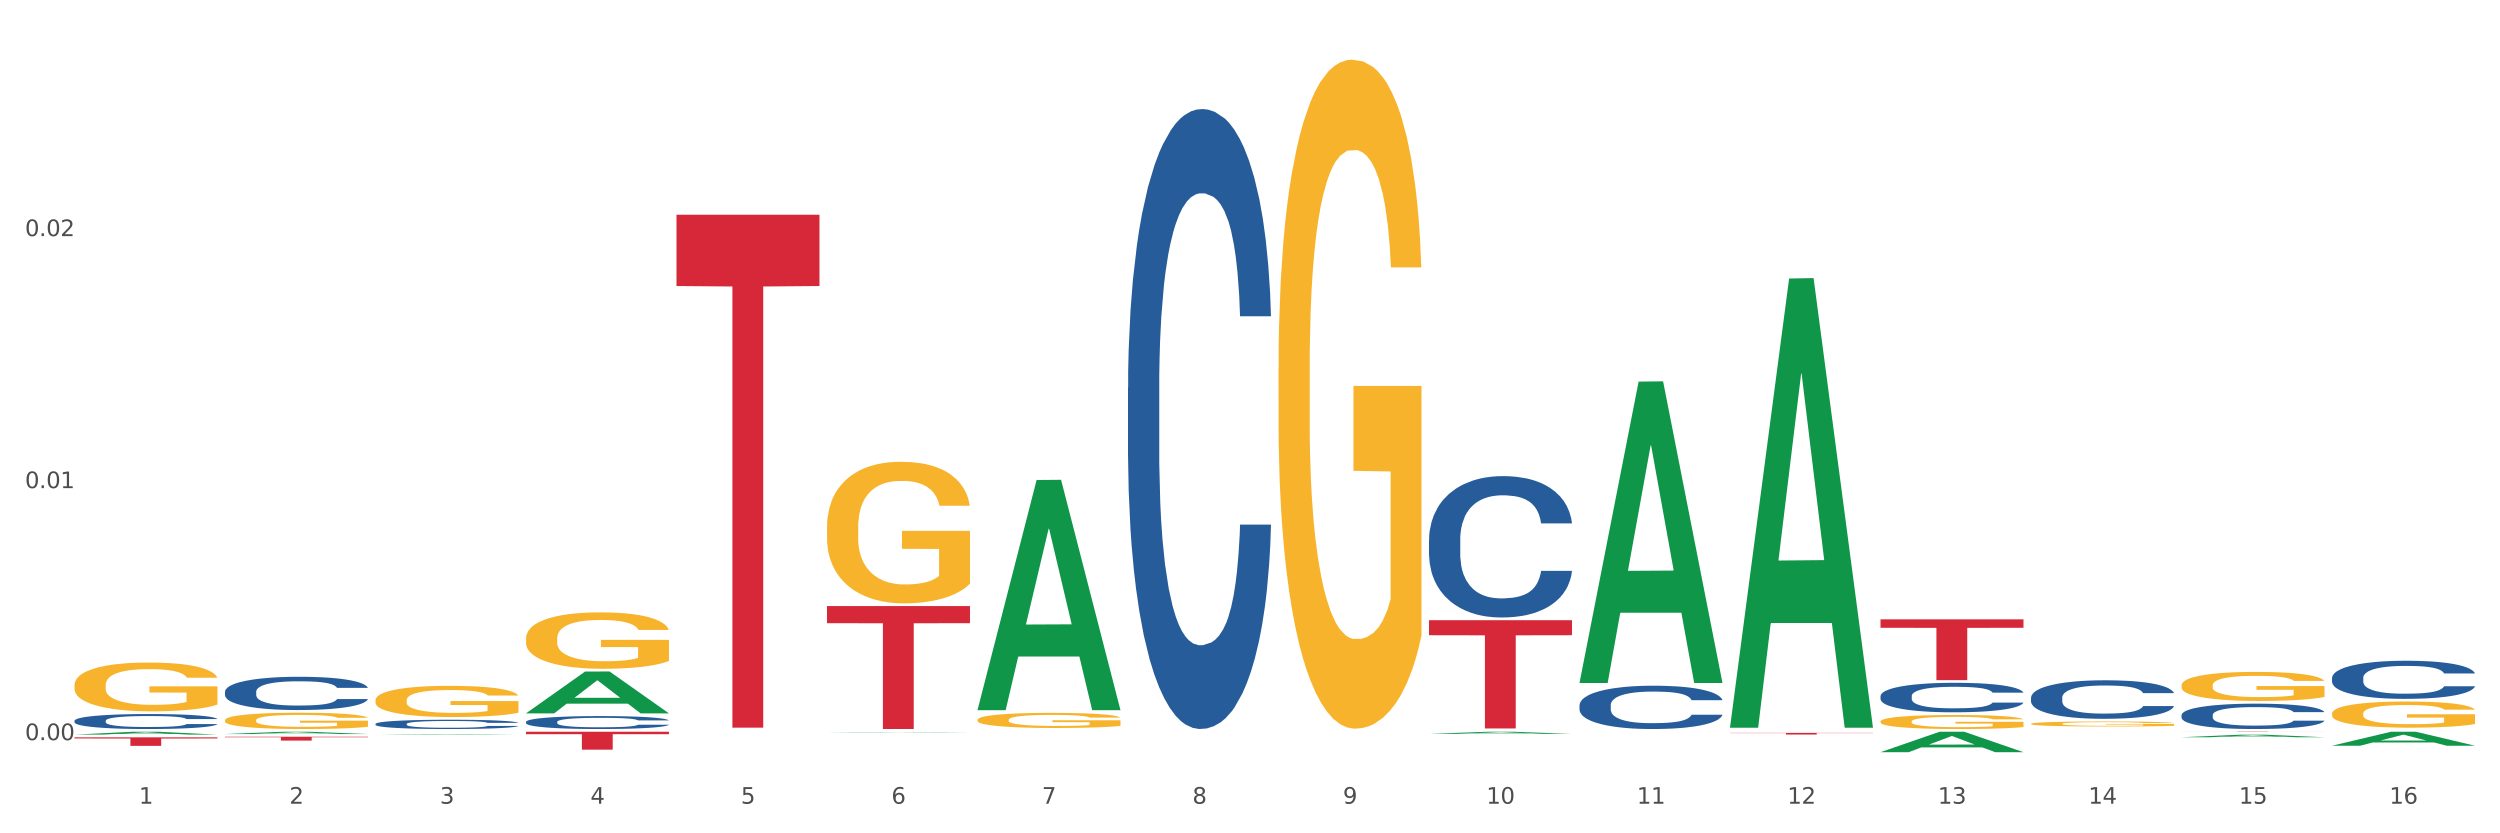 <?xml version="1.0" encoding="utf-8" standalone="no"?>
<!DOCTYPE svg PUBLIC "-//W3C//DTD SVG 1.1//EN"
  "http://www.w3.org/Graphics/SVG/1.1/DTD/svg11.dtd">
<svg xmlns:xlink="http://www.w3.org/1999/xlink" width="1080pt" height="360pt" viewBox="0 0 1080 360" xmlns="http://www.w3.org/2000/svg" version="1.1">
 <rect x="0" y="0" width="1080" height="360" fill="#333333" stroke="none"/>
 <defs>
  <style type="text/css">*{stroke-linejoin: round; stroke-linecap: butt}</style>
 </defs>
 <g id="figure_1">
  <g id="patch_1">
   <path d="M 0 360 
L 1080 360 
L 1080 0 
L 0 0 
z
" style="fill: #ffffff; stroke: #ffffff; stroke-linejoin: miter"/>
  </g>
  <g id="axes_1">
   <g id="matplotlib.axis_1">
    <g id="xtick_1">
     <g id="text_1">
      <!-- 1 -->
      <g style="fill: #4d4d4d" transform="translate(60.004 347.204) scale(0.096 -0.096)">
       <defs>
        <path id="DejaVuSans-31" d="M 794 531 
L 1825 531 
L 1825 4091 
L 703 3866 
L 703 4441 
L 1819 4666 
L 2450 4666 
L 2450 531 
L 3481 531 
L 3481 0 
L 794 0 
L 794 531 
z
" transform="scale(0.016)"/>
       </defs>
       <use xlink:href="#DejaVuSans-31"/>
      </g>
     </g>
    </g>
    <g id="xtick_2">
     <g id="text_2">
      <!-- 2 -->
      <g style="fill: #4d4d4d" transform="translate(125.021 347.204) scale(0.096 -0.096)">
       <defs>
        <path id="DejaVuSans-32" d="M 1228 531 
L 3431 531 
L 3431 0 
L 469 0 
L 469 531 
Q 828 903 1448 1529 
Q 2069 2156 2228 2338 
Q 2531 2678 2651 2914 
Q 2772 3150 2772 3378 
Q 2772 3750 2511 3984 
Q 2250 4219 1831 4219 
Q 1534 4219 1204 4116 
Q 875 4013 500 3803 
L 500 4441 
Q 881 4594 1212 4672 
Q 1544 4750 1819 4750 
Q 2544 4750 2975 4387 
Q 3406 4025 3406 3419 
Q 3406 3131 3298 2873 
Q 3191 2616 2906 2266 
Q 2828 2175 2409 1742 
Q 1991 1309 1228 531 
z
" transform="scale(0.016)"/>
       </defs>
       <use xlink:href="#DejaVuSans-32"/>
      </g>
     </g>
    </g>
    <g id="xtick_3">
     <g id="text_3">
      <!-- 3 -->
      <g style="fill: #4d4d4d" transform="translate(190.039 347.204) scale(0.096 -0.096)">
       <defs>
        <path id="DejaVuSans-33" d="M 2597 2516 
Q 3050 2419 3304 2112 
Q 3559 1806 3559 1356 
Q 3559 666 3084 287 
Q 2609 -91 1734 -91 
Q 1441 -91 1130 -33 
Q 819 25 488 141 
L 488 750 
Q 750 597 1062 519 
Q 1375 441 1716 441 
Q 2309 441 2620 675 
Q 2931 909 2931 1356 
Q 2931 1769 2642 2001 
Q 2353 2234 1838 2234 
L 1294 2234 
L 1294 2753 
L 1863 2753 
Q 2328 2753 2575 2939 
Q 2822 3125 2822 3475 
Q 2822 3834 2567 4026 
Q 2313 4219 1838 4219 
Q 1578 4219 1281 4162 
Q 984 4106 628 3988 
L 628 4550 
Q 988 4650 1302 4700 
Q 1616 4750 1894 4750 
Q 2613 4750 3031 4423 
Q 3450 4097 3450 3541 
Q 3450 3153 3228 2886 
Q 3006 2619 2597 2516 
z
" transform="scale(0.016)"/>
       </defs>
       <use xlink:href="#DejaVuSans-33"/>
      </g>
     </g>
    </g>
    <g id="xtick_4">
     <g id="text_4">
      <!-- 4 -->
      <g style="fill: #4d4d4d" transform="translate(255.056 347.204) scale(0.096 -0.096)">
       <defs>
        <path id="DejaVuSans-34" d="M 2419 4116 
L 825 1625 
L 2419 1625 
L 2419 4116 
z
M 2253 4666 
L 3047 4666 
L 3047 1625 
L 3713 1625 
L 3713 1100 
L 3047 1100 
L 3047 0 
L 2419 0 
L 2419 1100 
L 313 1100 
L 313 1709 
L 2253 4666 
z
" transform="scale(0.016)"/>
       </defs>
       <use xlink:href="#DejaVuSans-34"/>
      </g>
     </g>
    </g>
    <g id="xtick_5">
     <g id="text_5">
      <!-- 5 -->
      <g style="fill: #4d4d4d" transform="translate(320.073 347.204) scale(0.096 -0.096)">
       <defs>
        <path id="DejaVuSans-35" d="M 691 4666 
L 3169 4666 
L 3169 4134 
L 1269 4134 
L 1269 2991 
Q 1406 3038 1543 3061 
Q 1681 3084 1819 3084 
Q 2600 3084 3056 2656 
Q 3513 2228 3513 1497 
Q 3513 744 3044 326 
Q 2575 -91 1722 -91 
Q 1428 -91 1123 -41 
Q 819 9 494 109 
L 494 744 
Q 775 591 1075 516 
Q 1375 441 1709 441 
Q 2250 441 2565 725 
Q 2881 1009 2881 1497 
Q 2881 1984 2565 2268 
Q 2250 2553 1709 2553 
Q 1456 2553 1204 2497 
Q 953 2441 691 2322 
L 691 4666 
z
" transform="scale(0.016)"/>
       </defs>
       <use xlink:href="#DejaVuSans-35"/>
      </g>
     </g>
    </g>
    <g id="xtick_6">
     <g id="text_6">
      <!-- 6 -->
      <g style="fill: #4d4d4d" transform="translate(385.09 347.204) scale(0.096 -0.096)">
       <defs>
        <path id="DejaVuSans-36" d="M 2113 2584 
Q 1688 2584 1439 2293 
Q 1191 2003 1191 1497 
Q 1191 994 1439 701 
Q 1688 409 2113 409 
Q 2538 409 2786 701 
Q 3034 994 3034 1497 
Q 3034 2003 2786 2293 
Q 2538 2584 2113 2584 
z
M 3366 4563 
L 3366 3988 
Q 3128 4100 2886 4159 
Q 2644 4219 2406 4219 
Q 1781 4219 1451 3797 
Q 1122 3375 1075 2522 
Q 1259 2794 1537 2939 
Q 1816 3084 2150 3084 
Q 2853 3084 3261 2657 
Q 3669 2231 3669 1497 
Q 3669 778 3244 343 
Q 2819 -91 2113 -91 
Q 1303 -91 875 529 
Q 447 1150 447 2328 
Q 447 3434 972 4092 
Q 1497 4750 2381 4750 
Q 2619 4750 2861 4703 
Q 3103 4656 3366 4563 
z
" transform="scale(0.016)"/>
       </defs>
       <use xlink:href="#DejaVuSans-36"/>
      </g>
     </g>
    </g>
    <g id="xtick_7">
     <g id="text_7">
      <!-- 7 -->
      <g style="fill: #4d4d4d" transform="translate(450.108 347.204) scale(0.096 -0.096)">
       <defs>
        <path id="DejaVuSans-37" d="M 525 4666 
L 3525 4666 
L 3525 4397 
L 1831 0 
L 1172 0 
L 2766 4134 
L 525 4134 
L 525 4666 
z
" transform="scale(0.016)"/>
       </defs>
       <use xlink:href="#DejaVuSans-37"/>
      </g>
     </g>
    </g>
    <g id="xtick_8">
     <g id="text_8">
      <!-- 8 -->
      <g style="fill: #4d4d4d" transform="translate(515.125 347.204) scale(0.096 -0.096)">
       <defs>
        <path id="DejaVuSans-38" d="M 2034 2216 
Q 1584 2216 1326 1975 
Q 1069 1734 1069 1313 
Q 1069 891 1326 650 
Q 1584 409 2034 409 
Q 2484 409 2743 651 
Q 3003 894 3003 1313 
Q 3003 1734 2745 1975 
Q 2488 2216 2034 2216 
z
M 1403 2484 
Q 997 2584 770 2862 
Q 544 3141 544 3541 
Q 544 4100 942 4425 
Q 1341 4750 2034 4750 
Q 2731 4750 3128 4425 
Q 3525 4100 3525 3541 
Q 3525 3141 3298 2862 
Q 3072 2584 2669 2484 
Q 3125 2378 3379 2068 
Q 3634 1759 3634 1313 
Q 3634 634 3220 271 
Q 2806 -91 2034 -91 
Q 1263 -91 848 271 
Q 434 634 434 1313 
Q 434 1759 690 2068 
Q 947 2378 1403 2484 
z
M 1172 3481 
Q 1172 3119 1398 2916 
Q 1625 2713 2034 2713 
Q 2441 2713 2670 2916 
Q 2900 3119 2900 3481 
Q 2900 3844 2670 4047 
Q 2441 4250 2034 4250 
Q 1625 4250 1398 4047 
Q 1172 3844 1172 3481 
z
" transform="scale(0.016)"/>
       </defs>
       <use xlink:href="#DejaVuSans-38"/>
      </g>
     </g>
    </g>
    <g id="xtick_9">
     <g id="text_9">
      <!-- 9 -->
      <g style="fill: #4d4d4d" transform="translate(580.142 347.204) scale(0.096 -0.096)">
       <defs>
        <path id="DejaVuSans-39" d="M 703 97 
L 703 672 
Q 941 559 1184 500 
Q 1428 441 1663 441 
Q 2288 441 2617 861 
Q 2947 1281 2994 2138 
Q 2813 1869 2534 1725 
Q 2256 1581 1919 1581 
Q 1219 1581 811 2004 
Q 403 2428 403 3163 
Q 403 3881 828 4315 
Q 1253 4750 1959 4750 
Q 2769 4750 3195 4129 
Q 3622 3509 3622 2328 
Q 3622 1225 3098 567 
Q 2575 -91 1691 -91 
Q 1453 -91 1209 -44 
Q 966 3 703 97 
z
M 1959 2075 
Q 2384 2075 2632 2365 
Q 2881 2656 2881 3163 
Q 2881 3666 2632 3958 
Q 2384 4250 1959 4250 
Q 1534 4250 1286 3958 
Q 1038 3666 1038 3163 
Q 1038 2656 1286 2365 
Q 1534 2075 1959 2075 
z
" transform="scale(0.016)"/>
       </defs>
       <use xlink:href="#DejaVuSans-39"/>
      </g>
     </g>
    </g>
    <g id="xtick_10">
     <g id="text_10">
      <!-- 10 -->
      <g style="fill: #4d4d4d" transform="translate(642.105 347.204) scale(0.096 -0.096)">
       <defs>
        <path id="DejaVuSans-30" d="M 2034 4250 
Q 1547 4250 1301 3770 
Q 1056 3291 1056 2328 
Q 1056 1369 1301 889 
Q 1547 409 2034 409 
Q 2525 409 2770 889 
Q 3016 1369 3016 2328 
Q 3016 3291 2770 3770 
Q 2525 4250 2034 4250 
z
M 2034 4750 
Q 2819 4750 3233 4129 
Q 3647 3509 3647 2328 
Q 3647 1150 3233 529 
Q 2819 -91 2034 -91 
Q 1250 -91 836 529 
Q 422 1150 422 2328 
Q 422 3509 836 4129 
Q 1250 4750 2034 4750 
z
" transform="scale(0.016)"/>
       </defs>
       <use xlink:href="#DejaVuSans-31"/>
       <use xlink:href="#DejaVuSans-30" transform="translate(63.623 0)"/>
      </g>
     </g>
    </g>
    <g id="xtick_11">
     <g id="text_11">
      <!-- 11 -->
      <g style="fill: #4d4d4d" transform="translate(707.123 347.204) scale(0.096 -0.096)">
       <use xlink:href="#DejaVuSans-31"/>
       <use xlink:href="#DejaVuSans-31" transform="translate(63.623 0)"/>
      </g>
     </g>
    </g>
    <g id="xtick_12">
     <g id="text_12">
      <!-- 12 -->
      <g style="fill: #4d4d4d" transform="translate(772.14 347.204) scale(0.096 -0.096)">
       <use xlink:href="#DejaVuSans-31"/>
       <use xlink:href="#DejaVuSans-32" transform="translate(63.623 0)"/>
      </g>
     </g>
    </g>
    <g id="xtick_13">
     <g id="text_13">
      <!-- 13 -->
      <g style="fill: #4d4d4d" transform="translate(837.157 347.204) scale(0.096 -0.096)">
       <use xlink:href="#DejaVuSans-31"/>
       <use xlink:href="#DejaVuSans-33" transform="translate(63.623 0)"/>
      </g>
     </g>
    </g>
    <g id="xtick_14">
     <g id="text_14">
      <!-- 14 -->
      <g style="fill: #4d4d4d" transform="translate(902.174 347.204) scale(0.096 -0.096)">
       <use xlink:href="#DejaVuSans-31"/>
       <use xlink:href="#DejaVuSans-34" transform="translate(63.623 0)"/>
      </g>
     </g>
    </g>
    <g id="xtick_15">
     <g id="text_15">
      <!-- 15 -->
      <g style="fill: #4d4d4d" transform="translate(967.192 347.204) scale(0.096 -0.096)">
       <use xlink:href="#DejaVuSans-31"/>
       <use xlink:href="#DejaVuSans-35" transform="translate(63.623 0)"/>
      </g>
     </g>
    </g>
    <g id="xtick_16">
     <g id="text_16">
      <!-- 16 -->
      <g style="fill: #4d4d4d" transform="translate(1032.209 347.204) scale(0.096 -0.096)">
       <use xlink:href="#DejaVuSans-31"/>
       <use xlink:href="#DejaVuSans-36" transform="translate(63.623 0)"/>
      </g>
     </g>
    </g>
    <g id="xtick_17"/>
    <g id="xtick_18"/>
    <g id="xtick_19"/>
    <g id="xtick_20"/>
    <g id="xtick_21"/>
    <g id="xtick_22"/>
    <g id="xtick_23"/>
    <g id="xtick_24"/>
    <g id="xtick_25"/>
    <g id="xtick_26"/>
    <g id="xtick_27"/>
    <g id="xtick_28"/>
    <g id="xtick_29"/>
    <g id="xtick_30"/>
    <g id="xtick_31"/>
   </g>
   <g id="matplotlib.axis_2">
    <g id="ytick_1">
     <g id="text_17">
      <!-- 0.00 -->
      <g style="fill: #4d4d4d" transform="translate(10.8 319.744) scale(0.096 -0.096)">
       <defs>
        <path id="DejaVuSans-2e" d="M 684 794 
L 1344 794 
L 1344 0 
L 684 0 
L 684 794 
z
" transform="scale(0.016)"/>
       </defs>
       <use xlink:href="#DejaVuSans-30"/>
       <use xlink:href="#DejaVuSans-2e" transform="translate(63.623 0)"/>
       <use xlink:href="#DejaVuSans-30" transform="translate(95.41 0)"/>
       <use xlink:href="#DejaVuSans-30" transform="translate(159.033 0)"/>
      </g>
     </g>
    </g>
    <g id="ytick_2">
     <g id="text_18">
      <!-- 0.01 -->
      <g style="fill: #4d4d4d" transform="translate(10.8 210.872) scale(0.096 -0.096)">
       <use xlink:href="#DejaVuSans-30"/>
       <use xlink:href="#DejaVuSans-2e" transform="translate(63.623 0)"/>
       <use xlink:href="#DejaVuSans-30" transform="translate(95.41 0)"/>
       <use xlink:href="#DejaVuSans-31" transform="translate(159.033 0)"/>
      </g>
     </g>
    </g>
    <g id="ytick_3">
     <g id="text_19">
      <!-- 0.02 -->
      <g style="fill: #4d4d4d" transform="translate(10.8 101.999) scale(0.096 -0.096)">
       <use xlink:href="#DejaVuSans-30"/>
       <use xlink:href="#DejaVuSans-2e" transform="translate(63.623 0)"/>
       <use xlink:href="#DejaVuSans-30" transform="translate(95.41 0)"/>
       <use xlink:href="#DejaVuSans-32" transform="translate(159.033 0)"/>
      </g>
     </g>
    </g>
    <g id="ytick_4"/>
    <g id="ytick_5"/>
    <g id="ytick_6"/>
   </g>
   <g id="PolyCollection_1">
    <path d="M 32.175 317.353 
L 32.239 317.352 
L 57.709 316.098 
L 68.28 316.097 
L 93.941 317.356 
L 81.715 317.356 
L 76.176 317.063 
L 49.877 317.063 
L 49.686 317.067 
L 44.337 317.356 
L 32.175 317.356 
L 32.175 317.353 
L 53.188 316.888 
L 72.864 316.886 
L 63.122 316.365 
L 62.995 316.363 
L 62.867 316.366 
L 53.125 316.886 
L 53.188 316.888 
L 32.175 317.353 
z
" clip-path="url(#p9707ceb394)" style="fill: #109648"/>
    <path d="M 227.227 275.812 
L 227.3 275.789 
L 227.3 274.988 
L 227.445 274.298 
L 228.175 272.629 
L 229.269 271.249 
L 230.071 270.514 
L 230.873 269.913 
L 231.821 269.313 
L 232.988 268.689 
L 235.102 267.777 
L 236.415 267.309 
L 238.019 266.82 
L 240.936 266.108 
L 243.051 265.707 
L 245.239 265.373 
L 248.812 264.972 
L 251.146 264.794 
L 253.625 264.661 
L 256.615 264.572 
L 258.876 264.55 
L 263.834 264.616 
L 268.064 264.817 
L 270.106 264.972 
L 272.731 265.239 
L 274.117 265.418 
L 276.377 265.774 
L 278.711 266.241 
L 280.315 266.642 
L 282.722 267.398 
L 284.545 268.155 
L 286.222 269.09 
L 287.097 269.735 
L 287.753 270.336 
L 288.337 271.026 
L 288.92 272.117 
L 275.794 272.117 
L 275.283 271.338 
L 274.481 270.603 
L 273.315 269.891 
L 272.294 269.446 
L 270.543 268.89 
L 268.939 268.534 
L 267.262 268.266 
L 265.22 268.044 
L 263.616 267.933 
L 261.355 267.844 
L 256.907 267.866 
L 253.917 268.044 
L 251.875 268.266 
L 250.562 268.467 
L 249.396 268.689 
L 248.083 269.001 
L 246.552 269.468 
L 245.458 269.891 
L 244.364 270.425 
L 243.489 270.96 
L 242.687 271.583 
L 242.03 272.25 
L 241.52 272.94 
L 241.082 273.786 
L 240.718 275.188 
L 240.718 278.238 
L 240.863 278.928 
L 241.228 279.84 
L 241.666 280.53 
L 242.395 281.354 
L 243.051 281.91 
L 244.291 282.711 
L 245.676 283.379 
L 246.77 283.802 
L 247.864 284.158 
L 249.76 284.648 
L 251.875 285.048 
L 253.698 285.293 
L 256.177 285.516 
L 257.855 285.605 
L 259.313 285.649 
L 262.886 285.649 
L 265.439 285.582 
L 268.283 285.427 
L 270.47 285.226 
L 272.294 284.981 
L 274.335 284.581 
L 275.648 284.202 
L 275.648 279.551 
L 259.605 279.529 
L 259.605 276.435 
L 288.993 276.435 
L 288.993 285.516 
L 287.753 285.983 
L 286.368 286.406 
L 284.909 286.784 
L 282.722 287.252 
L 280.096 287.697 
L 277.763 288.008 
L 275.283 288.276 
L 272.366 288.52 
L 268.574 288.743 
L 266.241 288.832 
L 263.324 288.899 
L 259.897 288.921 
L 256.907 288.876 
L 253.99 288.765 
L 250.927 288.565 
L 247.937 288.276 
L 245.676 287.986 
L 243.416 287.63 
L 241.009 287.163 
L 239.113 286.718 
L 237.655 286.317 
L 236.05 285.805 
L 234.3 285.137 
L 232.988 284.536 
L 231.821 283.913 
L 230.581 283.112 
L 229.706 282.422 
L 228.831 281.554 
L 228.321 280.908 
L 227.737 279.907 
L 227.3 278.505 
L 227.227 275.812 
z
" clip-path="url(#p9707ceb394)" style="fill: #f7b32b"/>
    <path d="M 357.261 227.762 
L 357.334 227.706 
L 357.334 225.695 
L 357.48 223.963 
L 358.209 219.773 
L 359.303 216.31 
L 360.105 214.466 
L 360.907 212.958 
L 361.855 211.449 
L 363.022 209.885 
L 365.137 207.595 
L 366.45 206.421 
L 368.054 205.192 
L 370.971 203.405 
L 373.086 202.399 
L 375.273 201.561 
L 378.847 200.556 
L 381.18 200.109 
L 383.66 199.773 
L 386.649 199.55 
L 388.91 199.494 
L 393.869 199.662 
L 398.098 200.164 
L 400.14 200.556 
L 402.766 201.226 
L 404.151 201.673 
L 406.412 202.567 
L 408.745 203.74 
L 410.35 204.745 
L 412.756 206.645 
L 414.579 208.544 
L 416.256 210.891 
L 417.132 212.511 
L 417.788 214.019 
L 418.371 215.751 
L 418.955 218.489 
L 405.828 218.489 
L 405.318 216.533 
L 404.516 214.69 
L 403.349 212.902 
L 402.328 211.785 
L 400.578 210.388 
L 398.974 209.494 
L 397.296 208.824 
L 395.254 208.265 
L 393.65 207.986 
L 391.39 207.762 
L 386.941 207.818 
L 383.951 208.265 
L 381.909 208.824 
L 380.597 209.326 
L 379.43 209.885 
L 378.117 210.667 
L 376.586 211.84 
L 375.492 212.902 
L 374.398 214.243 
L 373.523 215.583 
L 372.721 217.148 
L 372.065 218.824 
L 371.554 220.556 
L 371.117 222.678 
L 370.752 226.198 
L 370.752 233.852 
L 370.898 235.584 
L 371.263 237.874 
L 371.7 239.606 
L 372.429 241.673 
L 373.086 243.07 
L 374.325 245.081 
L 375.711 246.757 
L 376.805 247.818 
L 377.899 248.712 
L 379.795 249.941 
L 381.909 250.947 
L 383.733 251.561 
L 386.212 252.12 
L 387.889 252.343 
L 389.348 252.455 
L 392.921 252.455 
L 395.473 252.287 
L 398.317 251.896 
L 400.505 251.394 
L 402.328 250.779 
L 404.37 249.773 
L 405.683 248.824 
L 405.683 237.148 
L 389.639 237.092 
L 389.639 229.327 
L 419.028 229.327 
L 419.028 252.12 
L 417.788 253.293 
L 416.402 254.354 
L 414.944 255.304 
L 412.756 256.477 
L 410.131 257.595 
L 407.797 258.377 
L 405.318 259.047 
L 402.401 259.662 
L 398.609 260.22 
L 396.275 260.444 
L 393.358 260.611 
L 389.931 260.667 
L 386.941 260.556 
L 384.024 260.276 
L 380.961 259.773 
L 377.972 259.047 
L 375.711 258.321 
L 373.45 257.427 
L 371.044 256.254 
L 369.148 255.137 
L 367.689 254.131 
L 366.085 252.846 
L 364.335 251.17 
L 363.022 249.662 
L 361.855 248.097 
L 360.616 246.086 
L 359.741 244.354 
L 358.866 242.176 
L 358.355 240.556 
L 357.772 238.042 
L 357.334 234.522 
L 357.261 227.762 
z
" clip-path="url(#p9707ceb394)" style="fill: #f7b32b"/>
    <path d="M 422.278 310.98 
L 422.351 310.974 
L 422.351 310.76 
L 422.497 310.575 
L 423.226 310.128 
L 424.32 309.758 
L 425.122 309.562 
L 425.925 309.401 
L 426.873 309.24 
L 428.039 309.073 
L 430.154 308.829 
L 431.467 308.704 
L 433.071 308.573 
L 435.988 308.382 
L 438.103 308.275 
L 440.291 308.185 
L 443.864 308.078 
L 446.197 308.03 
L 448.677 307.995 
L 451.667 307.971 
L 453.927 307.965 
L 458.886 307.983 
L 463.116 308.036 
L 465.158 308.078 
L 467.783 308.15 
L 469.168 308.197 
L 471.429 308.293 
L 473.763 308.418 
L 475.367 308.525 
L 477.773 308.728 
L 479.596 308.93 
L 481.274 309.18 
L 482.149 309.353 
L 482.805 309.514 
L 483.389 309.699 
L 483.972 309.991 
L 470.846 309.991 
L 470.335 309.782 
L 469.533 309.586 
L 468.366 309.395 
L 467.345 309.276 
L 465.595 309.127 
L 463.991 309.032 
L 462.314 308.96 
L 460.272 308.9 
L 458.667 308.871 
L 456.407 308.847 
L 451.958 308.853 
L 448.969 308.9 
L 446.927 308.96 
L 445.614 309.014 
L 444.447 309.073 
L 443.135 309.157 
L 441.603 309.282 
L 440.509 309.395 
L 439.416 309.538 
L 438.54 309.681 
L 437.738 309.848 
L 437.082 310.027 
L 436.571 310.211 
L 436.134 310.438 
L 435.769 310.813 
L 435.769 311.63 
L 435.915 311.814 
L 436.28 312.059 
L 436.717 312.243 
L 437.447 312.464 
L 438.103 312.613 
L 439.343 312.827 
L 440.728 313.006 
L 441.822 313.119 
L 442.916 313.215 
L 444.812 313.346 
L 446.927 313.453 
L 448.75 313.518 
L 451.229 313.578 
L 452.906 313.602 
L 454.365 313.614 
L 457.938 313.614 
L 460.49 313.596 
L 463.334 313.554 
L 465.522 313.501 
L 467.345 313.435 
L 469.387 313.328 
L 470.7 313.226 
L 470.7 311.981 
L 454.657 311.975 
L 454.657 311.147 
L 484.045 311.147 
L 484.045 313.578 
L 482.805 313.703 
L 481.42 313.816 
L 479.961 313.918 
L 477.773 314.043 
L 475.148 314.162 
L 472.815 314.245 
L 470.335 314.317 
L 467.418 314.382 
L 463.626 314.442 
L 461.293 314.466 
L 458.376 314.484 
L 454.948 314.49 
L 451.958 314.478 
L 449.041 314.448 
L 445.979 314.394 
L 442.989 314.317 
L 440.728 314.239 
L 438.468 314.144 
L 436.061 314.019 
L 434.165 313.9 
L 432.707 313.793 
L 431.102 313.655 
L 429.352 313.477 
L 428.039 313.316 
L 426.873 313.149 
L 425.633 312.934 
L 424.758 312.75 
L 423.883 312.517 
L 423.372 312.345 
L 422.789 312.076 
L 422.351 311.701 
L 422.278 310.98 
z
" clip-path="url(#p9707ceb394)" style="fill: #f7b32b"/>
    <path d="M 552.313 159.323 
L 552.386 159.059 
L 552.386 149.556 
L 552.532 141.373 
L 553.261 121.576 
L 554.355 105.211 
L 555.157 96.5 
L 555.959 89.374 
L 556.907 82.247 
L 558.074 74.856 
L 560.189 64.034 
L 561.501 58.49 
L 563.106 52.683 
L 566.023 44.237 
L 568.137 39.485 
L 570.325 35.526 
L 573.898 30.775 
L 576.232 28.663 
L 578.711 27.079 
L 581.701 26.023 
L 583.962 25.759 
L 588.921 26.551 
L 593.15 28.927 
L 595.192 30.775 
L 597.817 33.942 
L 599.203 36.054 
L 601.464 40.277 
L 603.797 45.82 
L 605.401 50.572 
L 607.808 59.546 
L 609.631 68.521 
L 611.308 79.607 
L 612.183 87.262 
L 612.84 94.389 
L 613.423 102.571 
L 614.006 115.505 
L 600.88 115.505 
L 600.37 106.267 
L 599.567 97.556 
L 598.401 89.11 
L 597.38 83.83 
L 595.63 77.231 
L 594.025 73.008 
L 592.348 69.841 
L 590.306 67.201 
L 588.702 65.881 
L 586.441 64.825 
L 581.993 65.089 
L 579.003 67.201 
L 576.961 69.841 
L 575.649 72.216 
L 574.482 74.856 
L 573.169 78.551 
L 571.638 84.094 
L 570.544 89.11 
L 569.45 95.445 
L 568.575 101.78 
L 567.773 109.17 
L 567.116 117.089 
L 566.606 125.272 
L 566.168 135.302 
L 565.804 151.932 
L 565.804 188.094 
L 565.95 196.277 
L 566.314 207.099 
L 566.752 215.282 
L 567.481 225.048 
L 568.137 231.647 
L 569.377 241.15 
L 570.763 249.069 
L 571.856 254.084 
L 572.95 258.307 
L 574.846 264.114 
L 576.961 268.865 
L 578.784 271.769 
L 581.264 274.409 
L 582.941 275.464 
L 584.399 275.992 
L 587.973 275.992 
L 590.525 275.2 
L 593.369 273.353 
L 595.557 270.977 
L 597.38 268.074 
L 599.422 263.322 
L 600.734 258.835 
L 600.734 203.668 
L 584.691 203.404 
L 584.691 166.713 
L 614.079 166.713 
L 614.079 274.409 
L 612.84 279.952 
L 611.454 284.967 
L 609.996 289.454 
L 607.808 294.997 
L 605.183 300.276 
L 602.849 303.972 
L 600.37 307.139 
L 597.453 310.043 
L 593.661 312.683 
L 591.327 313.738 
L 588.41 314.53 
L 584.983 314.794 
L 581.993 314.266 
L 579.076 312.946 
L 576.013 310.571 
L 573.023 307.139 
L 570.763 303.708 
L 568.502 299.485 
L 566.096 293.941 
L 564.199 288.662 
L 562.741 283.911 
L 561.137 277.84 
L 559.387 269.921 
L 558.074 262.794 
L 556.907 255.404 
L 555.667 245.901 
L 554.792 237.718 
L 553.917 227.424 
L 553.407 219.769 
L 552.823 207.891 
L 552.386 191.262 
L 552.313 159.323 
z
" clip-path="url(#p9707ceb394)" style="fill: #f7b32b"/>
    <path d="M 812.382 311.675 
L 812.455 311.67 
L 812.455 311.47 
L 812.601 311.299 
L 813.33 310.884 
L 814.424 310.54 
L 815.226 310.358 
L 816.028 310.208 
L 816.976 310.059 
L 818.143 309.904 
L 820.258 309.677 
L 821.57 309.561 
L 823.175 309.439 
L 826.092 309.262 
L 828.206 309.162 
L 830.394 309.079 
L 833.967 308.98 
L 836.301 308.935 
L 838.78 308.902 
L 841.77 308.88 
L 844.031 308.874 
L 848.99 308.891 
L 853.219 308.941 
L 855.261 308.98 
L 857.886 309.046 
L 859.272 309.09 
L 861.532 309.179 
L 863.866 309.295 
L 865.47 309.395 
L 867.877 309.583 
L 869.7 309.771 
L 871.377 310.004 
L 872.252 310.164 
L 872.909 310.313 
L 873.492 310.485 
L 874.075 310.756 
L 860.949 310.756 
L 860.439 310.563 
L 859.636 310.38 
L 858.47 310.203 
L 857.449 310.092 
L 855.699 309.954 
L 854.094 309.865 
L 852.417 309.799 
L 850.375 309.743 
L 848.771 309.716 
L 846.51 309.694 
L 842.062 309.699 
L 839.072 309.743 
L 837.03 309.799 
L 835.717 309.849 
L 834.551 309.904 
L 833.238 309.981 
L 831.707 310.098 
L 830.613 310.203 
L 829.519 310.336 
L 828.644 310.468 
L 827.842 310.623 
L 827.185 310.79 
L 826.675 310.961 
L 826.237 311.171 
L 825.873 311.52 
L 825.873 312.279 
L 826.019 312.45 
L 826.383 312.677 
L 826.821 312.849 
L 827.55 313.053 
L 828.206 313.192 
L 829.446 313.391 
L 830.832 313.557 
L 831.925 313.662 
L 833.019 313.751 
L 834.915 313.873 
L 837.03 313.972 
L 838.853 314.033 
L 841.333 314.089 
L 843.01 314.111 
L 844.468 314.122 
L 848.042 314.122 
L 850.594 314.105 
L 853.438 314.066 
L 855.626 314.017 
L 857.449 313.956 
L 859.491 313.856 
L 860.803 313.762 
L 860.803 312.605 
L 844.76 312.6 
L 844.76 311.83 
L 874.148 311.83 
L 874.148 314.089 
L 872.909 314.205 
L 871.523 314.31 
L 870.065 314.404 
L 867.877 314.52 
L 865.252 314.631 
L 862.918 314.708 
L 860.439 314.775 
L 857.522 314.836 
L 853.73 314.891 
L 851.396 314.913 
L 848.479 314.93 
L 845.052 314.935 
L 842.062 314.924 
L 839.145 314.897 
L 836.082 314.847 
L 833.092 314.775 
L 830.832 314.703 
L 828.571 314.614 
L 826.164 314.498 
L 824.268 314.387 
L 822.81 314.288 
L 821.206 314.161 
L 819.455 313.994 
L 818.143 313.845 
L 816.976 313.69 
L 815.736 313.491 
L 814.861 313.319 
L 813.986 313.103 
L 813.476 312.943 
L 812.892 312.694 
L 812.455 312.345 
L 812.382 311.675 
z
" clip-path="url(#p9707ceb394)" style="fill: #f7b32b"/>
    <path d="M 942.416 316.097 
L 1004.183 316.097 
L 1004.183 316.114 
L 979.886 316.114 
L 979.886 316.219 
L 966.567 316.219 
L 966.567 316.114 
L 942.416 316.114 
L 942.416 316.097 
L 942.416 316.097 
z
" clip-path="url(#p9707ceb394)" style="fill: #d62839"/>
    <path d="M 812.382 267.562 
L 874.148 267.562 
L 874.148 271.21 
L 849.852 271.234 
L 849.852 293.809 
L 836.532 293.809 
L 836.532 271.234 
L 812.382 271.21 
L 812.382 267.587 
L 812.382 267.562 
z
" clip-path="url(#p9707ceb394)" style="fill: #d62839"/>
    <path d="M 747.365 316.598 
L 809.131 316.598 
L 809.131 316.698 
L 784.834 316.699 
L 784.834 317.319 
L 771.515 317.319 
L 771.515 316.699 
L 747.365 316.698 
L 747.365 316.599 
L 747.365 316.598 
z
" clip-path="url(#p9707ceb394)" style="fill: #d62839"/>
    <path d="M 617.33 267.918 
L 679.097 267.918 
L 679.097 274.418 
L 654.8 274.462 
L 654.8 314.692 
L 641.481 314.692 
L 641.481 274.462 
L 617.33 274.418 
L 617.33 267.962 
L 617.33 267.918 
z
" clip-path="url(#p9707ceb394)" style="fill: #d62839"/>
    <path d="M 357.261 261.829 
L 419.028 261.829 
L 419.028 269.209 
L 394.731 269.259 
L 394.731 314.935 
L 381.412 314.935 
L 381.412 269.259 
L 357.261 269.209 
L 357.261 261.879 
L 357.261 261.829 
z
" clip-path="url(#p9707ceb394)" style="fill: #d62839"/>
    <path d="M 292.244 92.766 
L 354.01 92.766 
L 354.01 123.56 
L 329.714 123.768 
L 329.714 314.356 
L 316.394 314.356 
L 316.394 123.768 
L 292.244 123.56 
L 292.244 92.974 
L 292.244 92.766 
z
" clip-path="url(#p9707ceb394)" style="fill: #d62839"/>
    <path d="M 97.192 318.266 
L 158.959 318.266 
L 158.959 318.5 
L 134.662 318.502 
L 134.662 319.951 
L 121.343 319.951 
L 121.343 318.502 
L 97.192 318.5 
L 97.192 318.267 
L 97.192 318.266 
z
" clip-path="url(#p9707ceb394)" style="fill: #d62839"/>
    <path d="M 32.175 318.517 
L 93.941 318.517 
L 93.941 319.031 
L 69.645 319.035 
L 69.645 322.218 
L 56.325 322.218 
L 56.325 319.035 
L 32.175 319.031 
L 32.175 318.52 
L 32.175 318.517 
z
" clip-path="url(#p9707ceb394)" style="fill: #d62839"/>
    <path d="M 162.209 302.517 
L 162.282 302.505 
L 162.282 302.062 
L 162.428 301.68 
L 163.157 300.757 
L 164.251 299.995 
L 165.054 299.589 
L 165.856 299.256 
L 166.804 298.924 
L 167.97 298.58 
L 170.085 298.075 
L 171.398 297.817 
L 173.002 297.546 
L 175.919 297.152 
L 178.034 296.931 
L 180.222 296.746 
L 183.795 296.525 
L 186.128 296.427 
L 188.608 296.353 
L 191.598 296.304 
L 193.858 296.291 
L 198.817 296.328 
L 203.047 296.439 
L 205.089 296.525 
L 207.714 296.673 
L 209.099 296.771 
L 211.36 296.968 
L 213.694 297.226 
L 215.298 297.448 
L 217.704 297.866 
L 219.528 298.284 
L 221.205 298.801 
L 222.08 299.158 
L 222.736 299.49 
L 223.32 299.872 
L 223.903 300.474 
L 210.777 300.474 
L 210.266 300.044 
L 209.464 299.638 
L 208.297 299.244 
L 207.276 298.998 
L 205.526 298.69 
L 203.922 298.494 
L 202.245 298.346 
L 200.203 298.223 
L 198.598 298.161 
L 196.338 298.112 
L 191.889 298.124 
L 188.9 298.223 
L 186.858 298.346 
L 185.545 298.457 
L 184.378 298.58 
L 183.066 298.752 
L 181.534 299.01 
L 180.44 299.244 
L 179.347 299.539 
L 178.471 299.835 
L 177.669 300.179 
L 177.013 300.548 
L 176.503 300.93 
L 176.065 301.397 
L 175.7 302.172 
L 175.7 303.858 
L 175.846 304.239 
L 176.211 304.744 
L 176.648 305.125 
L 177.378 305.58 
L 178.034 305.888 
L 179.274 306.331 
L 180.659 306.7 
L 181.753 306.934 
L 182.847 307.131 
L 184.743 307.401 
L 186.858 307.623 
L 188.681 307.758 
L 191.16 307.881 
L 192.837 307.93 
L 194.296 307.955 
L 197.869 307.955 
L 200.422 307.918 
L 203.266 307.832 
L 205.453 307.721 
L 207.276 307.586 
L 209.318 307.364 
L 210.631 307.155 
L 210.631 304.584 
L 194.588 304.572 
L 194.588 302.861 
L 223.976 302.861 
L 223.976 307.881 
L 222.736 308.14 
L 221.351 308.373 
L 219.892 308.582 
L 217.704 308.841 
L 215.079 309.087 
L 212.746 309.259 
L 210.266 309.407 
L 207.349 309.542 
L 203.557 309.665 
L 201.224 309.714 
L 198.307 309.751 
L 194.879 309.764 
L 191.889 309.739 
L 188.972 309.677 
L 185.91 309.567 
L 182.92 309.407 
L 180.659 309.247 
L 178.399 309.05 
L 175.992 308.792 
L 174.096 308.546 
L 172.638 308.324 
L 171.033 308.041 
L 169.283 307.672 
L 167.97 307.34 
L 166.804 306.995 
L 165.564 306.552 
L 164.689 306.171 
L 163.814 305.691 
L 163.303 305.334 
L 162.72 304.781 
L 162.282 304.006 
L 162.209 302.517 
z
" clip-path="url(#p9707ceb394)" style="fill: #f7b32b"/>
    <path d="M 877.399 312.681 
L 877.472 312.679 
L 877.472 312.607 
L 877.618 312.546 
L 878.347 312.398 
L 879.441 312.276 
L 880.243 312.21 
L 881.045 312.157 
L 881.993 312.104 
L 883.16 312.048 
L 885.275 311.967 
L 886.588 311.926 
L 888.192 311.882 
L 891.109 311.819 
L 893.224 311.783 
L 895.411 311.754 
L 898.985 311.718 
L 901.318 311.702 
L 903.798 311.691 
L 906.787 311.683 
L 909.048 311.681 
L 914.007 311.687 
L 918.236 311.704 
L 920.278 311.718 
L 922.904 311.742 
L 924.289 311.758 
L 926.55 311.789 
L 928.883 311.831 
L 930.488 311.866 
L 932.894 311.934 
L 934.717 312.001 
L 936.394 312.084 
L 937.27 312.141 
L 937.926 312.194 
L 938.509 312.256 
L 939.093 312.353 
L 925.966 312.353 
L 925.456 312.283 
L 924.654 312.218 
L 923.487 312.155 
L 922.466 312.115 
L 920.716 312.066 
L 919.111 312.034 
L 917.434 312.011 
L 915.392 311.991 
L 913.788 311.981 
L 911.527 311.973 
L 907.079 311.975 
L 904.089 311.991 
L 902.047 312.011 
L 900.735 312.028 
L 899.568 312.048 
L 898.255 312.076 
L 896.724 312.117 
L 895.63 312.155 
L 894.536 312.202 
L 893.661 312.25 
L 892.859 312.305 
L 892.203 312.364 
L 891.692 312.426 
L 891.255 312.501 
L 890.89 312.625 
L 890.89 312.896 
L 891.036 312.957 
L 891.4 313.038 
L 891.838 313.1 
L 892.567 313.173 
L 893.224 313.222 
L 894.463 313.293 
L 895.849 313.353 
L 896.943 313.39 
L 898.037 313.422 
L 899.933 313.465 
L 902.047 313.501 
L 903.87 313.522 
L 906.35 313.542 
L 908.027 313.55 
L 909.486 313.554 
L 913.059 313.554 
L 915.611 313.548 
L 918.455 313.534 
L 920.643 313.517 
L 922.466 313.495 
L 924.508 313.459 
L 925.82 313.426 
L 925.82 313.013 
L 909.777 313.011 
L 909.777 312.736 
L 939.166 312.736 
L 939.166 313.542 
L 937.926 313.584 
L 936.54 313.621 
L 935.082 313.655 
L 932.894 313.696 
L 930.269 313.736 
L 927.935 313.764 
L 925.456 313.787 
L 922.539 313.809 
L 918.747 313.829 
L 916.413 313.837 
L 913.496 313.843 
L 910.069 313.845 
L 907.079 313.841 
L 904.162 313.831 
L 901.099 313.813 
L 898.109 313.787 
L 895.849 313.762 
L 893.588 313.73 
L 891.182 313.688 
L 889.286 313.649 
L 887.827 313.613 
L 886.223 313.568 
L 884.473 313.509 
L 883.16 313.455 
L 881.993 313.4 
L 880.754 313.329 
L 879.879 313.268 
L 879.003 313.19 
L 878.493 313.133 
L 877.91 313.044 
L 877.472 312.92 
L 877.399 312.681 
z
" clip-path="url(#p9707ceb394)" style="fill: #f7b32b"/>
    <path d="M 1007.434 308.28 
L 1007.507 308.27 
L 1007.507 307.899 
L 1007.652 307.579 
L 1008.382 306.806 
L 1009.475 306.167 
L 1010.278 305.826 
L 1011.08 305.548 
L 1012.028 305.27 
L 1013.195 304.981 
L 1015.309 304.558 
L 1016.622 304.342 
L 1018.226 304.115 
L 1021.143 303.785 
L 1023.258 303.6 
L 1025.446 303.445 
L 1029.019 303.259 
L 1031.353 303.177 
L 1033.832 303.115 
L 1036.822 303.074 
L 1039.083 303.064 
L 1044.041 303.094 
L 1048.271 303.187 
L 1050.313 303.259 
L 1052.938 303.383 
L 1054.324 303.466 
L 1056.584 303.631 
L 1058.918 303.847 
L 1060.522 304.033 
L 1062.929 304.383 
L 1064.752 304.734 
L 1066.429 305.167 
L 1067.304 305.466 
L 1067.96 305.744 
L 1068.544 306.064 
L 1069.127 306.569 
L 1056.001 306.569 
L 1055.49 306.208 
L 1054.688 305.868 
L 1053.521 305.538 
L 1052.5 305.332 
L 1050.75 305.074 
L 1049.146 304.909 
L 1047.469 304.785 
L 1045.427 304.682 
L 1043.823 304.631 
L 1041.562 304.589 
L 1037.114 304.6 
L 1034.124 304.682 
L 1032.082 304.785 
L 1030.769 304.878 
L 1029.602 304.981 
L 1028.29 305.125 
L 1026.758 305.342 
L 1025.665 305.538 
L 1024.571 305.785 
L 1023.696 306.033 
L 1022.893 306.321 
L 1022.237 306.631 
L 1021.727 306.95 
L 1021.289 307.342 
L 1020.925 307.991 
L 1020.925 309.404 
L 1021.07 309.723 
L 1021.435 310.146 
L 1021.873 310.466 
L 1022.602 310.847 
L 1023.258 311.105 
L 1024.498 311.476 
L 1025.883 311.785 
L 1026.977 311.981 
L 1028.071 312.146 
L 1029.967 312.373 
L 1032.082 312.559 
L 1033.905 312.672 
L 1036.384 312.775 
L 1038.062 312.816 
L 1039.52 312.837 
L 1043.093 312.837 
L 1045.646 312.806 
L 1048.49 312.734 
L 1050.677 312.641 
L 1052.5 312.528 
L 1054.542 312.342 
L 1055.855 312.167 
L 1055.855 310.012 
L 1039.812 310.002 
L 1039.812 308.569 
L 1069.2 308.569 
L 1069.2 312.775 
L 1067.96 312.992 
L 1066.575 313.187 
L 1065.116 313.363 
L 1062.929 313.579 
L 1060.303 313.785 
L 1057.97 313.93 
L 1055.49 314.053 
L 1052.573 314.167 
L 1048.781 314.27 
L 1046.448 314.311 
L 1043.531 314.342 
L 1040.103 314.352 
L 1037.114 314.332 
L 1034.197 314.28 
L 1031.134 314.187 
L 1028.144 314.053 
L 1025.883 313.919 
L 1023.623 313.754 
L 1021.216 313.538 
L 1019.32 313.332 
L 1017.862 313.146 
L 1016.257 312.909 
L 1014.507 312.6 
L 1013.195 312.321 
L 1012.028 312.033 
L 1010.788 311.662 
L 1009.913 311.342 
L 1009.038 310.94 
L 1008.527 310.641 
L 1007.944 310.177 
L 1007.507 309.528 
L 1007.434 308.28 
z
" clip-path="url(#p9707ceb394)" style="fill: #f7b32b"/>
    <path d="M 32.175 295.964 
L 32.248 295.945 
L 32.248 295.252 
L 32.394 294.655 
L 33.123 293.212 
L 34.217 292.019 
L 35.019 291.383 
L 35.821 290.864 
L 36.769 290.344 
L 37.936 289.805 
L 40.051 289.016 
L 41.363 288.612 
L 42.968 288.188 
L 45.885 287.573 
L 47.999 287.226 
L 50.187 286.937 
L 53.76 286.591 
L 56.094 286.437 
L 58.573 286.322 
L 61.563 286.245 
L 63.824 286.225 
L 68.783 286.283 
L 73.012 286.456 
L 75.054 286.591 
L 77.679 286.822 
L 79.065 286.976 
L 81.326 287.284 
L 83.659 287.688 
L 85.263 288.034 
L 87.67 288.689 
L 89.493 289.343 
L 91.17 290.152 
L 92.045 290.71 
L 92.702 291.229 
L 93.285 291.826 
L 93.868 292.769 
L 80.742 292.769 
L 80.232 292.096 
L 79.43 291.46 
L 78.263 290.845 
L 77.242 290.46 
L 75.492 289.978 
L 73.887 289.67 
L 72.21 289.44 
L 70.168 289.247 
L 68.564 289.151 
L 66.303 289.074 
L 61.855 289.093 
L 58.865 289.247 
L 56.823 289.44 
L 55.511 289.613 
L 54.344 289.805 
L 53.031 290.075 
L 51.5 290.479 
L 50.406 290.845 
L 49.312 291.306 
L 48.437 291.768 
L 47.635 292.307 
L 46.979 292.885 
L 46.468 293.481 
L 46.031 294.213 
L 45.666 295.425 
L 45.666 298.062 
L 45.812 298.659 
L 46.176 299.448 
L 46.614 300.045 
L 47.343 300.757 
L 47.999 301.238 
L 49.239 301.931 
L 50.625 302.508 
L 51.719 302.874 
L 52.812 303.182 
L 54.708 303.605 
L 56.823 303.952 
L 58.646 304.163 
L 61.126 304.356 
L 62.803 304.433 
L 64.261 304.471 
L 67.835 304.471 
L 70.387 304.414 
L 73.231 304.279 
L 75.419 304.106 
L 77.242 303.894 
L 79.284 303.547 
L 80.596 303.22 
L 80.596 299.198 
L 64.553 299.178 
L 64.553 296.503 
L 93.941 296.503 
L 93.941 304.356 
L 92.702 304.76 
L 91.316 305.126 
L 89.858 305.453 
L 87.67 305.857 
L 85.045 306.242 
L 82.711 306.511 
L 80.232 306.742 
L 77.315 306.954 
L 73.523 307.147 
L 71.189 307.224 
L 68.272 307.281 
L 64.845 307.301 
L 61.855 307.262 
L 58.938 307.166 
L 55.875 306.993 
L 52.885 306.742 
L 50.625 306.492 
L 48.364 306.184 
L 45.958 305.78 
L 44.062 305.395 
L 42.603 305.049 
L 40.999 304.606 
L 39.249 304.029 
L 37.936 303.509 
L 36.769 302.97 
L 35.529 302.277 
L 34.654 301.68 
L 33.779 300.93 
L 33.269 300.372 
L 32.685 299.506 
L 32.248 298.293 
L 32.175 295.964 
z
" clip-path="url(#p9707ceb394)" style="fill: #f7b32b"/>
    <path d="M 32.175 311.371 
L 32.248 311.365 
L 32.248 311.199 
L 32.467 310.974 
L 33.27 310.561 
L 34.292 310.247 
L 36.045 309.881 
L 36.994 309.727 
L 38.235 309.556 
L 40.79 309.278 
L 43.711 309.041 
L 45.755 308.911 
L 47.288 308.828 
L 50.72 308.681 
L 52.691 308.616 
L 54.735 308.562 
L 56.487 308.527 
L 59.408 308.486 
L 61.744 308.468 
L 64.445 308.462 
L 66.709 308.468 
L 69.702 308.491 
L 74.083 308.562 
L 75.762 308.604 
L 78.025 308.675 
L 80.362 308.769 
L 82.26 308.864 
L 84.45 309 
L 86.713 309.177 
L 88.904 309.402 
L 90.437 309.609 
L 91.678 309.828 
L 92.773 310.094 
L 93.576 310.383 
L 93.941 310.626 
L 80.581 310.626 
L 80.216 310.407 
L 79.485 310.17 
L 78.755 310.011 
L 77.952 309.881 
L 76.711 309.733 
L 75.616 309.638 
L 73.791 309.526 
L 72.111 309.455 
L 70.724 309.414 
L 69.045 309.378 
L 65.468 309.343 
L 62.912 309.343 
L 61.306 309.355 
L 59.335 309.384 
L 57.655 309.426 
L 55.684 309.496 
L 54.151 309.573 
L 52.618 309.674 
L 51.742 309.745 
L 50.427 309.875 
L 49.551 309.981 
L 48.383 310.165 
L 47.726 310.295 
L 46.558 310.632 
L 46.047 310.88 
L 45.828 311.051 
L 45.682 311.24 
L 45.682 312.163 
L 46.12 312.577 
L 46.485 312.754 
L 47.069 312.955 
L 48.164 313.215 
L 49.77 313.469 
L 51.45 313.653 
L 52.837 313.765 
L 54.151 313.848 
L 55.465 313.913 
L 57.071 313.972 
L 58.386 314.007 
L 60.357 314.043 
L 62.693 314.06 
L 64.518 314.06 
L 68.242 314.031 
L 69.921 314.001 
L 71.527 313.96 
L 73.28 313.895 
L 74.667 313.824 
L 75.47 313.771 
L 76.784 313.658 
L 77.806 313.54 
L 78.682 313.404 
L 79.266 313.286 
L 79.923 313.109 
L 80.435 312.908 
L 80.581 312.801 
L 93.941 312.801 
L 93.649 313.014 
L 93.138 313.221 
L 92.116 313.499 
L 91.313 313.658 
L 90.072 313.854 
L 88.758 314.019 
L 86.932 314.202 
L 85.253 314.338 
L 83.501 314.457 
L 81.603 314.563 
L 78.171 314.711 
L 76.93 314.752 
L 74.302 314.823 
L 72.257 314.865 
L 69.264 314.906 
L 66.198 314.93 
L 62.985 314.935 
L 60.138 314.924 
L 56.998 314.888 
L 55.027 314.853 
L 52.837 314.799 
L 50.281 314.717 
L 47.872 314.616 
L 45.609 314.498 
L 43.492 314.362 
L 41.52 314.208 
L 38.965 313.954 
L 37.067 313.706 
L 35.679 313.475 
L 34.73 313.28 
L 33.781 313.032 
L 33.27 312.86 
L 32.467 312.447 
L 32.175 312.062 
L 32.175 311.371 
z
" clip-path="url(#p9707ceb394)" style="fill: #255c99"/>
    <path d="M 97.192 298.824 
L 97.265 298.811 
L 97.265 298.443 
L 97.484 297.945 
L 98.287 297.026 
L 99.31 296.33 
L 101.062 295.517 
L 102.011 295.176 
L 103.252 294.795 
L 105.807 294.178 
L 108.728 293.653 
L 110.772 293.365 
L 112.305 293.181 
L 115.737 292.853 
L 117.708 292.708 
L 119.752 292.59 
L 121.505 292.512 
L 124.425 292.42 
L 126.761 292.38 
L 129.463 292.367 
L 131.726 292.38 
L 134.719 292.433 
L 139.1 292.59 
L 140.779 292.682 
L 143.042 292.84 
L 145.379 293.05 
L 147.277 293.26 
L 149.467 293.561 
L 151.731 293.955 
L 153.921 294.454 
L 155.454 294.913 
L 156.695 295.399 
L 157.79 295.989 
L 158.594 296.632 
L 158.959 297.17 
L 145.598 297.17 
L 145.233 296.685 
L 144.503 296.16 
L 143.773 295.805 
L 142.969 295.517 
L 141.728 295.189 
L 140.633 294.979 
L 138.808 294.729 
L 137.129 294.572 
L 135.741 294.48 
L 134.062 294.401 
L 130.485 294.323 
L 127.929 294.323 
L 126.323 294.349 
L 124.352 294.414 
L 122.673 294.506 
L 120.701 294.664 
L 119.168 294.834 
L 117.635 295.057 
L 116.759 295.215 
L 115.445 295.504 
L 114.569 295.74 
L 113.4 296.147 
L 112.743 296.435 
L 111.575 297.183 
L 111.064 297.735 
L 110.845 298.115 
L 110.699 298.535 
L 110.699 300.582 
L 111.137 301.501 
L 111.502 301.895 
L 112.086 302.341 
L 113.181 302.918 
L 114.788 303.482 
L 116.467 303.889 
L 117.854 304.139 
L 119.168 304.322 
L 120.482 304.467 
L 122.089 304.598 
L 123.403 304.677 
L 125.374 304.755 
L 127.71 304.795 
L 129.536 304.795 
L 133.259 304.729 
L 134.938 304.664 
L 136.545 304.572 
L 138.297 304.427 
L 139.684 304.27 
L 140.487 304.152 
L 141.801 303.902 
L 142.823 303.64 
L 143.7 303.338 
L 144.284 303.076 
L 144.941 302.682 
L 145.452 302.236 
L 145.598 302 
L 158.959 302 
L 158.667 302.472 
L 158.156 302.931 
L 157.133 303.548 
L 156.33 303.902 
L 155.089 304.335 
L 153.775 304.703 
L 151.95 305.11 
L 150.27 305.412 
L 148.518 305.674 
L 146.62 305.91 
L 143.188 306.238 
L 141.947 306.33 
L 139.319 306.488 
L 137.275 306.579 
L 134.281 306.671 
L 131.215 306.724 
L 128.002 306.737 
L 125.155 306.711 
L 122.016 306.632 
L 120.044 306.553 
L 117.854 306.435 
L 115.299 306.251 
L 112.889 306.028 
L 110.626 305.766 
L 108.509 305.464 
L 106.538 305.123 
L 103.982 304.559 
L 102.084 304.007 
L 100.697 303.496 
L 99.748 303.062 
L 98.798 302.511 
L 98.287 302.131 
L 97.484 301.212 
L 97.192 300.359 
L 97.192 298.824 
z
" clip-path="url(#p9707ceb394)" style="fill: #255c99"/>
    <path d="M 162.209 312.727 
L 162.282 312.723 
L 162.282 312.621 
L 162.502 312.482 
L 163.305 312.225 
L 164.327 312.031 
L 166.079 311.804 
L 167.028 311.709 
L 168.269 311.603 
L 170.825 311.43 
L 173.745 311.284 
L 175.789 311.203 
L 177.323 311.152 
L 180.754 311.06 
L 182.725 311.02 
L 184.77 310.987 
L 186.522 310.965 
L 189.442 310.94 
L 191.778 310.929 
L 194.48 310.925 
L 196.743 310.929 
L 199.737 310.943 
L 204.117 310.987 
L 205.796 311.013 
L 208.06 311.057 
L 210.396 311.115 
L 212.294 311.174 
L 214.485 311.258 
L 216.748 311.368 
L 218.938 311.507 
L 220.471 311.636 
L 221.713 311.771 
L 222.808 311.936 
L 223.611 312.115 
L 223.976 312.265 
L 210.615 312.265 
L 210.25 312.13 
L 209.52 311.983 
L 208.79 311.885 
L 207.987 311.804 
L 206.746 311.712 
L 205.65 311.654 
L 203.825 311.584 
L 202.146 311.54 
L 200.759 311.515 
L 199.079 311.493 
L 195.502 311.471 
L 192.947 311.471 
L 191.34 311.478 
L 189.369 311.496 
L 187.69 311.522 
L 185.719 311.566 
L 184.185 311.614 
L 182.652 311.676 
L 181.776 311.72 
L 180.462 311.8 
L 179.586 311.866 
L 178.418 311.98 
L 177.761 312.06 
L 176.592 312.269 
L 176.081 312.423 
L 175.862 312.529 
L 175.716 312.646 
L 175.716 313.218 
L 176.154 313.474 
L 176.519 313.584 
L 177.104 313.708 
L 178.199 313.87 
L 179.805 314.027 
L 181.484 314.141 
L 182.871 314.21 
L 184.185 314.262 
L 185.5 314.302 
L 187.106 314.338 
L 188.42 314.36 
L 190.391 314.382 
L 192.728 314.393 
L 194.553 314.393 
L 198.276 314.375 
L 199.956 314.357 
L 201.562 314.331 
L 203.314 314.291 
L 204.701 314.247 
L 205.504 314.214 
L 206.819 314.144 
L 207.841 314.071 
L 208.717 313.987 
L 209.301 313.914 
L 209.958 313.804 
L 210.469 313.679 
L 210.615 313.613 
L 223.976 313.613 
L 223.684 313.745 
L 223.173 313.873 
L 222.151 314.045 
L 221.348 314.144 
L 220.106 314.265 
L 218.792 314.368 
L 216.967 314.481 
L 215.288 314.566 
L 213.535 314.639 
L 211.637 314.705 
L 208.206 314.796 
L 206.965 314.822 
L 204.336 314.866 
L 202.292 314.891 
L 199.299 314.917 
L 196.232 314.932 
L 193.02 314.935 
L 190.172 314.928 
L 187.033 314.906 
L 185.062 314.884 
L 182.871 314.851 
L 180.316 314.8 
L 177.907 314.738 
L 175.643 314.664 
L 173.526 314.58 
L 171.555 314.485 
L 168.999 314.327 
L 167.101 314.174 
L 165.714 314.031 
L 164.765 313.91 
L 163.816 313.756 
L 163.305 313.65 
L 162.502 313.394 
L 162.209 313.155 
L 162.209 312.727 
z
" clip-path="url(#p9707ceb394)" style="fill: #255c99"/>
    <path d="M 227.227 311.859 
L 227.3 311.854 
L 227.3 311.711 
L 227.519 311.517 
L 228.322 311.16 
L 229.344 310.889 
L 231.096 310.573 
L 232.045 310.44 
L 233.287 310.292 
L 235.842 310.052 
L 238.762 309.848 
L 240.807 309.736 
L 242.34 309.665 
L 245.771 309.537 
L 247.743 309.481 
L 249.787 309.435 
L 251.539 309.404 
L 254.459 309.369 
L 256.796 309.353 
L 259.497 309.348 
L 261.76 309.353 
L 264.754 309.374 
L 269.134 309.435 
L 270.814 309.471 
L 273.077 309.532 
L 275.413 309.614 
L 277.312 309.695 
L 279.502 309.813 
L 281.765 309.966 
L 283.955 310.16 
L 285.489 310.338 
L 286.73 310.527 
L 287.825 310.757 
L 288.628 311.007 
L 288.993 311.216 
L 275.632 311.216 
L 275.267 311.027 
L 274.537 310.823 
L 273.807 310.685 
L 273.004 310.573 
L 271.763 310.445 
L 270.668 310.364 
L 268.842 310.267 
L 267.163 310.205 
L 265.776 310.17 
L 264.097 310.139 
L 260.519 310.109 
L 257.964 310.109 
L 256.358 310.119 
L 254.386 310.144 
L 252.707 310.18 
L 250.736 310.241 
L 249.203 310.308 
L 247.669 310.394 
L 246.793 310.456 
L 245.479 310.568 
L 244.603 310.66 
L 243.435 310.818 
L 242.778 310.93 
L 241.61 311.221 
L 241.099 311.435 
L 240.88 311.583 
L 240.734 311.746 
L 240.734 312.542 
L 241.172 312.9 
L 241.537 313.053 
L 242.121 313.226 
L 243.216 313.451 
L 244.822 313.67 
L 246.501 313.828 
L 247.889 313.925 
L 249.203 313.997 
L 250.517 314.053 
L 252.123 314.104 
L 253.437 314.134 
L 255.409 314.165 
L 257.745 314.18 
L 259.57 314.18 
L 263.294 314.155 
L 264.973 314.129 
L 266.579 314.094 
L 268.331 314.037 
L 269.718 313.976 
L 270.522 313.93 
L 271.836 313.833 
L 272.858 313.731 
L 273.734 313.614 
L 274.318 313.512 
L 274.975 313.359 
L 275.486 313.185 
L 275.632 313.093 
L 288.993 313.093 
L 288.701 313.277 
L 288.19 313.456 
L 287.168 313.696 
L 286.365 313.833 
L 285.124 314.002 
L 283.809 314.145 
L 281.984 314.303 
L 280.305 314.42 
L 278.553 314.522 
L 276.654 314.614 
L 273.223 314.742 
L 271.982 314.777 
L 269.353 314.838 
L 267.309 314.874 
L 264.316 314.91 
L 261.249 314.93 
L 258.037 314.935 
L 255.19 314.925 
L 252.05 314.895 
L 250.079 314.864 
L 247.889 314.818 
L 245.333 314.747 
L 242.924 314.66 
L 240.661 314.558 
L 238.543 314.441 
L 236.572 314.308 
L 234.017 314.088 
L 232.118 313.874 
L 230.731 313.675 
L 229.782 313.507 
L 228.833 313.292 
L 228.322 313.144 
L 227.519 312.787 
L 227.227 312.456 
L 227.227 311.859 
z
" clip-path="url(#p9707ceb394)" style="fill: #255c99"/>
    <path d="M 487.296 167.443 
L 487.369 167.198 
L 487.369 160.349 
L 487.588 151.055 
L 488.391 133.933 
L 489.413 120.969 
L 491.165 105.804 
L 492.114 99.445 
L 493.356 92.351 
L 495.911 80.855 
L 498.831 71.071 
L 500.876 65.69 
L 502.409 62.266 
L 505.84 56.151 
L 507.811 53.46 
L 509.856 51.259 
L 511.608 49.791 
L 514.528 48.079 
L 516.865 47.345 
L 519.566 47.101 
L 521.829 47.345 
L 524.823 48.324 
L 529.203 51.259 
L 530.883 52.971 
L 533.146 55.906 
L 535.482 59.82 
L 537.38 63.733 
L 539.571 69.359 
L 541.834 76.697 
L 544.024 85.992 
L 545.558 94.553 
L 546.799 103.603 
L 547.894 114.61 
L 548.697 126.595 
L 549.062 136.623 
L 535.701 136.623 
L 535.336 127.573 
L 534.606 117.789 
L 533.876 111.185 
L 533.073 105.804 
L 531.832 99.689 
L 530.737 95.776 
L 528.911 91.128 
L 527.232 88.193 
L 525.845 86.481 
L 524.166 85.013 
L 520.588 83.546 
L 518.033 83.546 
L 516.427 84.035 
L 514.455 85.258 
L 512.776 86.97 
L 510.805 89.905 
L 509.272 93.085 
L 507.738 97.243 
L 506.862 100.178 
L 505.548 105.56 
L 504.672 109.962 
L 503.504 117.545 
L 502.847 122.926 
L 501.679 136.868 
L 501.168 147.141 
L 500.949 154.235 
L 500.803 162.062 
L 500.803 200.219 
L 501.241 217.341 
L 501.606 224.679 
L 502.19 232.995 
L 503.285 243.757 
L 504.891 254.275 
L 506.57 261.858 
L 507.957 266.505 
L 509.272 269.929 
L 510.586 272.62 
L 512.192 275.066 
L 513.506 276.534 
L 515.478 278.001 
L 517.814 278.735 
L 519.639 278.735 
L 523.363 277.512 
L 525.042 276.289 
L 526.648 274.577 
L 528.4 271.886 
L 529.787 268.951 
L 530.591 266.75 
L 531.905 262.102 
L 532.927 257.21 
L 533.803 251.585 
L 534.387 246.693 
L 535.044 239.355 
L 535.555 231.038 
L 535.701 226.636 
L 549.062 226.636 
L 548.77 235.441 
L 548.259 244.002 
L 547.237 255.498 
L 546.434 262.102 
L 545.193 270.174 
L 543.878 277.023 
L 542.053 284.605 
L 540.374 290.231 
L 538.622 295.123 
L 536.723 299.526 
L 533.292 305.641 
L 532.051 307.353 
L 529.422 310.288 
L 527.378 312 
L 524.385 313.712 
L 521.318 314.691 
L 518.106 314.935 
L 515.258 314.446 
L 512.119 312.979 
L 510.148 311.511 
L 507.957 309.31 
L 505.402 305.885 
L 502.993 301.727 
L 500.73 296.835 
L 498.612 291.209 
L 496.641 284.85 
L 494.086 274.332 
L 492.187 264.059 
L 490.8 254.52 
L 489.851 246.448 
L 488.902 236.175 
L 488.391 229.082 
L 487.588 211.96 
L 487.296 196.061 
L 487.296 167.443 
z
" clip-path="url(#p9707ceb394)" style="fill: #255c99"/>
    <path d="M 617.33 233.123 
L 617.403 233.067 
L 617.403 231.505 
L 617.622 229.385 
L 618.425 225.481 
L 619.447 222.525 
L 621.2 219.066 
L 622.149 217.616 
L 623.39 215.999 
L 625.945 213.377 
L 628.866 211.146 
L 630.91 209.919 
L 632.443 209.138 
L 635.875 207.744 
L 637.846 207.13 
L 639.89 206.628 
L 641.642 206.293 
L 644.563 205.903 
L 646.899 205.735 
L 649.601 205.68 
L 651.864 205.735 
L 654.857 205.959 
L 659.238 206.628 
L 660.917 207.018 
L 663.18 207.688 
L 665.517 208.58 
L 667.415 209.473 
L 669.605 210.756 
L 671.869 212.429 
L 674.059 214.548 
L 675.592 216.501 
L 676.833 218.564 
L 677.928 221.075 
L 678.732 223.808 
L 679.097 226.095 
L 665.736 226.095 
L 665.371 224.031 
L 664.641 221.8 
L 663.91 220.294 
L 663.107 219.066 
L 661.866 217.672 
L 660.771 216.78 
L 658.946 215.72 
L 657.267 215.05 
L 655.879 214.66 
L 654.2 214.325 
L 650.623 213.991 
L 648.067 213.991 
L 646.461 214.102 
L 644.49 214.381 
L 642.811 214.772 
L 640.839 215.441 
L 639.306 216.166 
L 637.773 217.114 
L 636.897 217.784 
L 635.583 219.011 
L 634.707 220.015 
L 633.538 221.744 
L 632.881 222.971 
L 631.713 226.15 
L 631.202 228.493 
L 630.983 230.111 
L 630.837 231.895 
L 630.837 240.597 
L 631.275 244.501 
L 631.64 246.175 
L 632.224 248.071 
L 633.319 250.525 
L 634.926 252.924 
L 636.605 254.653 
L 637.992 255.713 
L 639.306 256.494 
L 640.62 257.107 
L 642.227 257.665 
L 643.541 258 
L 645.512 258.334 
L 647.848 258.502 
L 649.674 258.502 
L 653.397 258.223 
L 655.076 257.944 
L 656.683 257.553 
L 658.435 256.94 
L 659.822 256.271 
L 660.625 255.769 
L 661.939 254.709 
L 662.961 253.593 
L 663.837 252.31 
L 664.422 251.195 
L 665.079 249.521 
L 665.59 247.625 
L 665.736 246.621 
L 679.097 246.621 
L 678.805 248.629 
L 678.293 250.581 
L 677.271 253.203 
L 676.468 254.709 
L 675.227 256.549 
L 673.913 258.111 
L 672.088 259.84 
L 670.408 261.123 
L 668.656 262.239 
L 666.758 263.243 
L 663.326 264.637 
L 662.085 265.028 
L 659.457 265.697 
L 657.413 266.088 
L 654.419 266.478 
L 651.353 266.701 
L 648.14 266.757 
L 645.293 266.645 
L 642.154 266.311 
L 640.182 265.976 
L 637.992 265.474 
L 635.437 264.693 
L 633.027 263.745 
L 630.764 262.629 
L 628.647 261.346 
L 626.675 259.896 
L 624.12 257.498 
L 622.222 255.155 
L 620.835 252.98 
L 619.886 251.139 
L 618.936 248.796 
L 618.425 247.179 
L 617.622 243.274 
L 617.33 239.649 
L 617.33 233.123 
z
" clip-path="url(#p9707ceb394)" style="fill: #255c99"/>
    <path d="M 682.347 304.632 
L 682.42 304.615 
L 682.42 304.137 
L 682.639 303.487 
L 683.443 302.291 
L 684.465 301.386 
L 686.217 300.326 
L 687.166 299.882 
L 688.407 299.387 
L 690.963 298.584 
L 693.883 297.9 
L 695.927 297.524 
L 697.46 297.285 
L 700.892 296.858 
L 702.863 296.67 
L 704.907 296.516 
L 706.66 296.414 
L 709.58 296.294 
L 711.916 296.243 
L 714.618 296.226 
L 716.881 296.243 
L 719.875 296.311 
L 724.255 296.516 
L 725.934 296.636 
L 728.198 296.841 
L 730.534 297.114 
L 732.432 297.388 
L 734.623 297.781 
L 736.886 298.293 
L 739.076 298.942 
L 740.609 299.54 
L 741.85 300.173 
L 742.946 300.942 
L 743.749 301.779 
L 744.114 302.479 
L 730.753 302.479 
L 730.388 301.847 
L 729.658 301.164 
L 728.928 300.702 
L 728.125 300.326 
L 726.883 299.899 
L 725.788 299.626 
L 723.963 299.301 
L 722.284 299.096 
L 720.897 298.977 
L 719.217 298.874 
L 715.64 298.772 
L 713.085 298.772 
L 711.478 298.806 
L 709.507 298.891 
L 707.828 299.011 
L 705.857 299.216 
L 704.323 299.438 
L 702.79 299.728 
L 701.914 299.933 
L 700.6 300.309 
L 699.724 300.617 
L 698.556 301.147 
L 697.899 301.523 
L 696.73 302.496 
L 696.219 303.214 
L 696 303.71 
L 695.854 304.256 
L 695.854 306.922 
L 696.292 308.118 
L 696.657 308.631 
L 697.241 309.211 
L 698.337 309.963 
L 699.943 310.698 
L 701.622 311.228 
L 703.009 311.552 
L 704.323 311.792 
L 705.638 311.979 
L 707.244 312.15 
L 708.558 312.253 
L 710.529 312.355 
L 712.866 312.407 
L 714.691 312.407 
L 718.414 312.321 
L 720.094 312.236 
L 721.7 312.116 
L 723.452 311.928 
L 724.839 311.723 
L 725.642 311.569 
L 726.956 311.245 
L 727.979 310.903 
L 728.855 310.51 
L 729.439 310.168 
L 730.096 309.656 
L 730.607 309.075 
L 730.753 308.767 
L 744.114 308.767 
L 743.822 309.382 
L 743.311 309.98 
L 742.289 310.783 
L 741.485 311.245 
L 740.244 311.809 
L 738.93 312.287 
L 737.105 312.817 
L 735.426 313.21 
L 733.673 313.551 
L 731.775 313.859 
L 728.344 314.286 
L 727.102 314.406 
L 724.474 314.611 
L 722.43 314.73 
L 719.436 314.85 
L 716.37 314.918 
L 713.158 314.935 
L 710.31 314.901 
L 707.171 314.799 
L 705.2 314.696 
L 703.009 314.542 
L 700.454 314.303 
L 698.045 314.013 
L 695.781 313.671 
L 693.664 313.278 
L 691.693 312.834 
L 689.137 312.099 
L 687.239 311.381 
L 685.852 310.715 
L 684.903 310.151 
L 683.954 309.434 
L 683.443 308.938 
L 682.639 307.742 
L 682.347 306.631 
L 682.347 304.632 
z
" clip-path="url(#p9707ceb394)" style="fill: #255c99"/>
    <path d="M 812.382 300.696 
L 812.455 300.684 
L 812.455 300.359 
L 812.674 299.916 
L 813.477 299.102 
L 814.499 298.485 
L 816.251 297.764 
L 817.201 297.461 
L 818.442 297.124 
L 820.997 296.577 
L 823.917 296.111 
L 825.962 295.855 
L 827.495 295.692 
L 830.926 295.401 
L 832.898 295.273 
L 834.942 295.169 
L 836.694 295.099 
L 839.615 295.017 
L 841.951 294.982 
L 844.652 294.971 
L 846.916 294.982 
L 849.909 295.029 
L 854.29 295.169 
L 855.969 295.25 
L 858.232 295.39 
L 860.568 295.576 
L 862.467 295.762 
L 864.657 296.03 
L 866.92 296.379 
L 869.111 296.821 
L 870.644 297.228 
L 871.885 297.659 
L 872.98 298.182 
L 873.783 298.753 
L 874.148 299.23 
L 860.787 299.23 
L 860.422 298.799 
L 859.692 298.334 
L 858.962 298.02 
L 858.159 297.764 
L 856.918 297.473 
L 855.823 297.286 
L 853.998 297.065 
L 852.318 296.926 
L 850.931 296.844 
L 849.252 296.774 
L 845.674 296.705 
L 843.119 296.705 
L 841.513 296.728 
L 839.542 296.786 
L 837.862 296.868 
L 835.891 297.007 
L 834.358 297.158 
L 832.825 297.356 
L 831.949 297.496 
L 830.634 297.752 
L 829.758 297.961 
L 828.59 298.322 
L 827.933 298.578 
L 826.765 299.241 
L 826.254 299.73 
L 826.035 300.068 
L 825.889 300.44 
L 825.889 302.255 
L 826.327 303.07 
L 826.692 303.419 
L 827.276 303.815 
L 828.371 304.327 
L 829.977 304.827 
L 831.657 305.188 
L 833.044 305.409 
L 834.358 305.572 
L 835.672 305.7 
L 837.278 305.816 
L 838.592 305.886 
L 840.564 305.956 
L 842.9 305.991 
L 844.725 305.991 
L 848.449 305.933 
L 850.128 305.874 
L 851.734 305.793 
L 853.486 305.665 
L 854.874 305.525 
L 855.677 305.421 
L 856.991 305.199 
L 858.013 304.967 
L 858.889 304.699 
L 859.473 304.466 
L 860.13 304.117 
L 860.641 303.722 
L 860.787 303.512 
L 874.148 303.512 
L 873.856 303.931 
L 873.345 304.338 
L 872.323 304.885 
L 871.52 305.199 
L 870.279 305.583 
L 868.965 305.909 
L 867.139 306.27 
L 865.46 306.538 
L 863.708 306.77 
L 861.81 306.98 
L 858.378 307.271 
L 857.137 307.352 
L 854.509 307.492 
L 852.464 307.573 
L 849.471 307.655 
L 846.405 307.701 
L 843.192 307.713 
L 840.345 307.69 
L 837.205 307.62 
L 835.234 307.55 
L 833.044 307.445 
L 830.488 307.282 
L 828.079 307.085 
L 825.816 306.852 
L 823.698 306.584 
L 821.727 306.282 
L 819.172 305.781 
L 817.274 305.293 
L 815.886 304.839 
L 814.937 304.455 
L 813.988 303.966 
L 813.477 303.628 
L 812.674 302.814 
L 812.382 302.058 
L 812.382 300.696 
z
" clip-path="url(#p9707ceb394)" style="fill: #255c99"/>
    <path d="M 877.399 301.357 
L 877.472 301.342 
L 877.472 300.916 
L 877.691 300.339 
L 878.494 299.275 
L 879.516 298.47 
L 881.269 297.528 
L 882.218 297.133 
L 883.459 296.692 
L 886.014 295.978 
L 888.935 295.37 
L 890.979 295.036 
L 892.512 294.823 
L 895.944 294.443 
L 897.915 294.276 
L 899.959 294.139 
L 901.711 294.048 
L 904.632 293.942 
L 906.968 293.896 
L 909.67 293.881 
L 911.933 293.896 
L 914.926 293.957 
L 919.307 294.139 
L 920.986 294.246 
L 923.249 294.428 
L 925.586 294.671 
L 927.484 294.914 
L 929.674 295.264 
L 931.938 295.72 
L 934.128 296.297 
L 935.661 296.829 
L 936.902 297.391 
L 937.997 298.075 
L 938.8 298.819 
L 939.166 299.442 
L 925.805 299.442 
L 925.44 298.88 
L 924.71 298.272 
L 923.979 297.862 
L 923.176 297.528 
L 921.935 297.148 
L 920.84 296.905 
L 919.015 296.616 
L 917.336 296.434 
L 915.948 296.327 
L 914.269 296.236 
L 910.692 296.145 
L 908.136 296.145 
L 906.53 296.175 
L 904.559 296.251 
L 902.88 296.358 
L 900.908 296.54 
L 899.375 296.738 
L 897.842 296.996 
L 896.966 297.178 
L 895.652 297.513 
L 894.775 297.786 
L 893.607 298.257 
L 892.95 298.591 
L 891.782 299.458 
L 891.271 300.096 
L 891.052 300.536 
L 890.906 301.023 
L 890.906 303.393 
L 891.344 304.457 
L 891.709 304.912 
L 892.293 305.429 
L 893.388 306.098 
L 894.995 306.751 
L 896.674 307.222 
L 898.061 307.511 
L 899.375 307.723 
L 900.689 307.891 
L 902.296 308.043 
L 903.61 308.134 
L 905.581 308.225 
L 907.917 308.27 
L 909.743 308.27 
L 913.466 308.195 
L 915.145 308.119 
L 916.751 308.012 
L 918.504 307.845 
L 919.891 307.663 
L 920.694 307.526 
L 922.008 307.237 
L 923.03 306.933 
L 923.906 306.584 
L 924.491 306.28 
L 925.148 305.824 
L 925.659 305.308 
L 925.805 305.034 
L 939.166 305.034 
L 938.873 305.581 
L 938.362 306.113 
L 937.34 306.827 
L 936.537 307.237 
L 935.296 307.739 
L 933.982 308.164 
L 932.157 308.635 
L 930.477 308.985 
L 928.725 309.289 
L 926.827 309.562 
L 923.395 309.942 
L 922.154 310.048 
L 919.526 310.231 
L 917.482 310.337 
L 914.488 310.443 
L 911.422 310.504 
L 908.209 310.519 
L 905.362 310.489 
L 902.223 310.398 
L 900.251 310.307 
L 898.061 310.17 
L 895.506 309.957 
L 893.096 309.699 
L 890.833 309.395 
L 888.716 309.045 
L 886.744 308.65 
L 884.189 307.997 
L 882.291 307.359 
L 880.904 306.766 
L 879.954 306.265 
L 879.005 305.627 
L 878.494 305.186 
L 877.691 304.122 
L 877.399 303.135 
L 877.399 301.357 
z
" clip-path="url(#p9707ceb394)" style="fill: #255c99"/>
    <path d="M 942.416 308.905 
L 942.489 308.895 
L 942.489 308.615 
L 942.708 308.235 
L 943.512 307.535 
L 944.534 307.005 
L 946.286 306.385 
L 947.235 306.125 
L 948.476 305.835 
L 951.032 305.365 
L 953.952 304.964 
L 955.996 304.744 
L 957.529 304.604 
L 960.961 304.354 
L 962.932 304.244 
L 964.976 304.154 
L 966.729 304.094 
L 969.649 304.024 
L 971.985 303.994 
L 974.687 303.984 
L 976.95 303.994 
L 979.943 304.034 
L 984.324 304.154 
L 986.003 304.224 
L 988.267 304.344 
L 990.603 304.504 
L 992.501 304.664 
L 994.691 304.894 
L 996.955 305.195 
L 999.145 305.575 
L 1000.678 305.925 
L 1001.919 306.295 
L 1003.015 306.745 
L 1003.818 307.235 
L 1004.183 307.645 
L 990.822 307.645 
L 990.457 307.275 
L 989.727 306.875 
L 988.997 306.605 
L 988.194 306.385 
L 986.952 306.135 
L 985.857 305.975 
L 984.032 305.785 
L 982.353 305.665 
L 980.966 305.595 
L 979.286 305.535 
L 975.709 305.475 
L 973.154 305.475 
L 971.547 305.495 
L 969.576 305.545 
L 967.897 305.615 
L 965.926 305.735 
L 964.392 305.865 
L 962.859 306.035 
L 961.983 306.155 
L 960.669 306.375 
L 959.793 306.555 
L 958.625 306.865 
L 957.967 307.085 
L 956.799 307.655 
L 956.288 308.075 
L 956.069 308.365 
L 955.923 308.685 
L 955.923 310.245 
L 956.361 310.945 
L 956.726 311.245 
L 957.31 311.585 
L 958.406 312.025 
L 960.012 312.455 
L 961.691 312.765 
L 963.078 312.955 
L 964.392 313.095 
L 965.707 313.205 
L 967.313 313.305 
L 968.627 313.365 
L 970.598 313.425 
L 972.935 313.455 
L 974.76 313.455 
L 978.483 313.405 
L 980.163 313.355 
L 981.769 313.285 
L 983.521 313.175 
L 984.908 313.055 
L 985.711 312.965 
L 987.025 312.775 
L 988.048 312.575 
L 988.924 312.345 
L 989.508 312.145 
L 990.165 311.845 
L 990.676 311.505 
L 990.822 311.325 
L 1004.183 311.325 
L 1003.891 311.685 
L 1003.38 312.035 
L 1002.358 312.505 
L 1001.554 312.775 
L 1000.313 313.105 
L 998.999 313.385 
L 997.174 313.695 
L 995.495 313.925 
L 993.742 314.125 
L 991.844 314.305 
L 988.413 314.555 
L 987.171 314.625 
L 984.543 314.745 
L 982.499 314.815 
L 979.505 314.885 
L 976.439 314.925 
L 973.227 314.935 
L 970.379 314.915 
L 967.24 314.855 
L 965.268 314.795 
L 963.078 314.705 
L 960.523 314.565 
L 958.114 314.395 
L 955.85 314.195 
L 953.733 313.965 
L 951.762 313.705 
L 949.206 313.275 
L 947.308 312.855 
L 945.921 312.465 
L 944.972 312.135 
L 944.023 311.715 
L 943.512 311.425 
L 942.708 310.725 
L 942.416 310.075 
L 942.416 308.905 
z
" clip-path="url(#p9707ceb394)" style="fill: #255c99"/>
    <path d="M 1007.434 292.837 
L 1007.507 292.822 
L 1007.507 292.402 
L 1007.726 291.83 
L 1008.529 290.778 
L 1009.551 289.981 
L 1011.303 289.049 
L 1012.252 288.658 
L 1013.493 288.222 
L 1016.049 287.516 
L 1018.969 286.915 
L 1021.013 286.584 
L 1022.547 286.373 
L 1025.978 285.998 
L 1027.949 285.832 
L 1029.994 285.697 
L 1031.746 285.607 
L 1034.666 285.501 
L 1037.003 285.456 
L 1039.704 285.441 
L 1041.967 285.456 
L 1044.961 285.517 
L 1049.341 285.697 
L 1051.021 285.802 
L 1053.284 285.983 
L 1055.62 286.223 
L 1057.518 286.464 
L 1059.709 286.809 
L 1061.972 287.26 
L 1064.162 287.832 
L 1065.696 288.358 
L 1066.937 288.914 
L 1068.032 289.59 
L 1068.835 290.327 
L 1069.2 290.943 
L 1055.839 290.943 
L 1055.474 290.387 
L 1054.744 289.786 
L 1054.014 289.38 
L 1053.211 289.049 
L 1051.97 288.673 
L 1050.875 288.433 
L 1049.049 288.147 
L 1047.37 287.967 
L 1045.983 287.862 
L 1044.304 287.771 
L 1040.726 287.681 
L 1038.171 287.681 
L 1036.565 287.711 
L 1034.593 287.786 
L 1032.914 287.892 
L 1030.943 288.072 
L 1029.41 288.268 
L 1027.876 288.523 
L 1027 288.703 
L 1025.686 289.034 
L 1024.81 289.305 
L 1023.642 289.771 
L 1022.985 290.102 
L 1021.817 290.958 
L 1021.306 291.59 
L 1021.086 292.026 
L 1020.94 292.507 
L 1020.94 294.852 
L 1021.379 295.904 
L 1021.744 296.355 
L 1022.328 296.866 
L 1023.423 297.528 
L 1025.029 298.174 
L 1026.708 298.64 
L 1028.095 298.926 
L 1029.41 299.136 
L 1030.724 299.302 
L 1032.33 299.452 
L 1033.644 299.542 
L 1035.615 299.632 
L 1037.952 299.677 
L 1039.777 299.677 
L 1043.501 299.602 
L 1045.18 299.527 
L 1046.786 299.422 
L 1048.538 299.256 
L 1049.925 299.076 
L 1050.728 298.941 
L 1052.043 298.655 
L 1053.065 298.354 
L 1053.941 298.009 
L 1054.525 297.708 
L 1055.182 297.257 
L 1055.693 296.746 
L 1055.839 296.475 
L 1069.2 296.475 
L 1068.908 297.017 
L 1068.397 297.543 
L 1067.375 298.249 
L 1066.572 298.655 
L 1065.33 299.151 
L 1064.016 299.572 
L 1062.191 300.038 
L 1060.512 300.384 
L 1058.76 300.685 
L 1056.861 300.955 
L 1053.43 301.331 
L 1052.189 301.436 
L 1049.56 301.617 
L 1047.516 301.722 
L 1044.523 301.827 
L 1041.456 301.887 
L 1038.244 301.902 
L 1035.396 301.872 
L 1032.257 301.782 
L 1030.286 301.692 
L 1028.095 301.556 
L 1025.54 301.346 
L 1023.131 301.09 
L 1020.867 300.79 
L 1018.75 300.444 
L 1016.779 300.053 
L 1014.224 299.407 
L 1012.325 298.775 
L 1010.938 298.189 
L 1009.989 297.693 
L 1009.04 297.062 
L 1008.529 296.626 
L 1007.726 295.573 
L 1007.434 294.596 
L 1007.434 292.837 
z
" clip-path="url(#p9707ceb394)" style="fill: #255c99"/>
    <path d="M 942.416 296.069 
L 942.489 296.058 
L 942.489 295.645 
L 942.635 295.29 
L 943.364 294.43 
L 944.458 293.719 
L 945.26 293.34 
L 946.063 293.031 
L 947.011 292.721 
L 948.177 292.4 
L 950.292 291.93 
L 951.605 291.689 
L 953.209 291.437 
L 956.126 291.07 
L 958.241 290.864 
L 960.429 290.692 
L 964.002 290.485 
L 966.335 290.394 
L 968.815 290.325 
L 971.805 290.279 
L 974.065 290.268 
L 979.024 290.302 
L 983.254 290.405 
L 985.296 290.485 
L 987.921 290.623 
L 989.306 290.715 
L 991.567 290.898 
L 993.901 291.139 
L 995.505 291.345 
L 997.911 291.735 
L 999.734 292.125 
L 1001.412 292.607 
L 1002.287 292.939 
L 1002.943 293.249 
L 1003.526 293.604 
L 1004.11 294.166 
L 990.984 294.166 
L 990.473 293.765 
L 989.671 293.386 
L 988.504 293.019 
L 987.483 292.79 
L 985.733 292.503 
L 984.129 292.32 
L 982.451 292.182 
L 980.41 292.068 
L 978.805 292.01 
L 976.545 291.965 
L 972.096 291.976 
L 969.106 292.068 
L 967.065 292.182 
L 965.752 292.286 
L 964.585 292.4 
L 963.273 292.561 
L 961.741 292.802 
L 960.647 293.019 
L 959.553 293.295 
L 958.678 293.57 
L 957.876 293.891 
L 957.22 294.235 
L 956.709 294.59 
L 956.272 295.026 
L 955.907 295.748 
L 955.907 297.319 
L 956.053 297.675 
L 956.418 298.145 
L 956.855 298.5 
L 957.585 298.925 
L 958.241 299.211 
L 959.481 299.624 
L 960.866 299.968 
L 961.96 300.186 
L 963.054 300.369 
L 964.95 300.622 
L 967.065 300.828 
L 968.888 300.954 
L 971.367 301.069 
L 973.044 301.115 
L 974.503 301.138 
L 978.076 301.138 
L 980.628 301.103 
L 983.472 301.023 
L 985.66 300.92 
L 987.483 300.794 
L 989.525 300.587 
L 990.838 300.392 
L 990.838 297.996 
L 974.795 297.984 
L 974.795 296.39 
L 1004.183 296.39 
L 1004.183 301.069 
L 1002.943 301.31 
L 1001.558 301.527 
L 1000.099 301.722 
L 997.911 301.963 
L 995.286 302.192 
L 992.953 302.353 
L 990.473 302.491 
L 987.556 302.617 
L 983.764 302.731 
L 981.431 302.777 
L 978.514 302.812 
L 975.086 302.823 
L 972.096 302.8 
L 969.179 302.743 
L 966.117 302.64 
L 963.127 302.491 
L 960.866 302.341 
L 958.605 302.158 
L 956.199 301.917 
L 954.303 301.688 
L 952.844 301.481 
L 951.24 301.218 
L 949.49 300.874 
L 948.177 300.564 
L 947.011 300.243 
L 945.771 299.83 
L 944.896 299.475 
L 944.021 299.028 
L 943.51 298.695 
L 942.927 298.179 
L 942.489 297.457 
L 942.416 296.069 
z
" clip-path="url(#p9707ceb394)" style="fill: #f7b32b"/>
    <path d="M 97.192 311.15 
L 97.265 311.144 
L 97.265 310.912 
L 97.411 310.713 
L 98.14 310.231 
L 99.234 309.833 
L 100.036 309.621 
L 100.838 309.447 
L 101.786 309.274 
L 102.953 309.094 
L 105.068 308.83 
L 106.381 308.695 
L 107.985 308.554 
L 110.902 308.348 
L 113.017 308.232 
L 115.204 308.136 
L 118.778 308.02 
L 121.111 307.969 
L 123.591 307.93 
L 126.58 307.905 
L 128.841 307.898 
L 133.8 307.918 
L 138.03 307.975 
L 140.071 308.02 
L 142.697 308.098 
L 144.082 308.149 
L 146.343 308.252 
L 148.676 308.387 
L 150.281 308.502 
L 152.687 308.721 
L 154.51 308.939 
L 156.188 309.209 
L 157.063 309.396 
L 157.719 309.569 
L 158.302 309.768 
L 158.886 310.083 
L 145.759 310.083 
L 145.249 309.858 
L 144.447 309.646 
L 143.28 309.441 
L 142.259 309.312 
L 140.509 309.151 
L 138.905 309.049 
L 137.227 308.972 
L 135.185 308.907 
L 133.581 308.875 
L 131.321 308.849 
L 126.872 308.856 
L 123.882 308.907 
L 121.84 308.972 
L 120.528 309.029 
L 119.361 309.094 
L 118.048 309.184 
L 116.517 309.319 
L 115.423 309.441 
L 114.329 309.595 
L 113.454 309.749 
L 112.652 309.929 
L 111.996 310.122 
L 111.485 310.321 
L 111.048 310.565 
L 110.683 310.97 
L 110.683 311.851 
L 110.829 312.05 
L 111.194 312.313 
L 111.631 312.513 
L 112.36 312.75 
L 113.017 312.911 
L 114.256 313.142 
L 115.642 313.335 
L 116.736 313.457 
L 117.83 313.56 
L 119.726 313.702 
L 121.84 313.817 
L 123.664 313.888 
L 126.143 313.952 
L 127.82 313.978 
L 129.279 313.991 
L 132.852 313.991 
L 135.404 313.971 
L 138.248 313.926 
L 140.436 313.869 
L 142.259 313.798 
L 144.301 313.682 
L 145.614 313.573 
L 145.614 312.23 
L 129.57 312.223 
L 129.57 311.33 
L 158.959 311.33 
L 158.959 313.952 
L 157.719 314.087 
L 156.333 314.209 
L 154.875 314.318 
L 152.687 314.453 
L 150.062 314.582 
L 147.728 314.672 
L 145.249 314.749 
L 142.332 314.82 
L 138.54 314.884 
L 136.206 314.91 
L 133.289 314.929 
L 129.862 314.935 
L 126.872 314.923 
L 123.955 314.89 
L 120.892 314.833 
L 117.903 314.749 
L 115.642 314.666 
L 113.381 314.563 
L 110.975 314.428 
L 109.079 314.299 
L 107.62 314.184 
L 106.016 314.036 
L 104.266 313.843 
L 102.953 313.669 
L 101.786 313.489 
L 100.547 313.258 
L 99.672 313.059 
L 98.797 312.808 
L 98.286 312.622 
L 97.703 312.333 
L 97.265 311.928 
L 97.192 311.15 
z
" clip-path="url(#p9707ceb394)" style="fill: #f7b32b"/>
    <path d="M 227.227 316.097 
L 288.993 316.097 
L 288.993 317.175 
L 264.696 317.182 
L 264.696 323.853 
L 251.377 323.853 
L 251.377 317.182 
L 227.227 317.175 
L 227.227 316.104 
L 227.227 316.097 
z
" clip-path="url(#p9707ceb394)" style="fill: #d62839"/>
    <path d="M 682.347 294.82 
L 682.411 294.697 
L 707.882 164.853 
L 718.452 164.731 
L 744.114 295.064 
L 731.888 295.064 
L 726.348 264.714 
L 700.05 264.714 
L 699.859 265.204 
L 694.51 295.064 
L 682.347 295.064 
L 682.347 294.82 
L 703.361 246.602 
L 723.037 246.48 
L 713.294 192.511 
L 713.167 192.266 
L 713.04 192.633 
L 703.297 246.48 
L 703.361 246.602 
L 682.347 294.82 
z
" clip-path="url(#p9707ceb394)" style="fill: #109648"/>
    <path d="M 162.209 317.418 
L 162.273 317.418 
L 187.744 317.156 
L 198.314 317.156 
L 223.976 317.418 
L 211.75 317.418 
L 206.21 317.357 
L 179.912 317.357 
L 179.721 317.358 
L 174.372 317.418 
L 162.209 317.418 
L 162.209 317.418 
L 183.223 317.321 
L 202.899 317.32 
L 193.156 317.212 
L 193.029 317.211 
L 192.902 317.212 
L 183.159 317.32 
L 183.223 317.321 
L 162.209 317.418 
z
" clip-path="url(#p9707ceb394)" style="fill: #109648"/>
    <path d="M 97.192 317.103 
L 97.256 317.102 
L 122.727 316.098 
L 133.297 316.097 
L 158.959 317.104 
L 146.733 317.104 
L 141.193 316.87 
L 114.894 316.87 
L 114.703 316.874 
L 109.354 317.104 
L 97.192 317.104 
L 97.192 317.103 
L 118.206 316.73 
L 137.882 316.729 
L 128.139 316.312 
L 128.012 316.31 
L 127.884 316.313 
L 118.142 316.729 
L 118.206 316.73 
L 97.192 317.103 
z
" clip-path="url(#p9707ceb394)" style="fill: #109648"/>
    <path d="M 422.278 306.617 
L 422.342 306.523 
L 447.813 207.366 
L 458.383 207.272 
L 484.045 306.804 
L 471.819 306.804 
L 466.279 283.626 
L 439.981 283.626 
L 439.79 284 
L 434.441 306.804 
L 422.278 306.804 
L 422.278 306.617 
L 443.292 269.795 
L 462.968 269.701 
L 453.225 228.487 
L 453.098 228.3 
L 452.971 228.58 
L 443.228 269.701 
L 443.292 269.795 
L 422.278 306.617 
z
" clip-path="url(#p9707ceb394)" style="fill: #109648"/>
    <path d="M 617.33 317.041 
L 617.394 317.04 
L 642.865 316.098 
L 653.435 316.097 
L 679.097 317.043 
L 666.871 317.043 
L 661.331 316.822 
L 635.032 316.822 
L 634.841 316.826 
L 629.492 317.043 
L 617.33 317.043 
L 617.33 317.041 
L 638.343 316.691 
L 658.02 316.69 
L 648.277 316.298 
L 648.15 316.297 
L 648.022 316.299 
L 638.28 316.69 
L 638.343 316.691 
L 617.33 317.041 
z
" clip-path="url(#p9707ceb394)" style="fill: #109648"/>
    <path d="M 747.365 314.008 
L 747.428 313.825 
L 772.899 120.317 
L 783.469 120.135 
L 809.131 314.372 
L 796.905 314.372 
L 791.365 269.141 
L 765.067 269.141 
L 764.876 269.871 
L 759.527 314.372 
L 747.365 314.372 
L 747.365 314.008 
L 768.378 242.149 
L 788.054 241.966 
L 778.312 161.536 
L 778.184 161.171 
L 778.057 161.718 
L 768.314 241.966 
L 768.378 242.149 
L 747.365 314.008 
z
" clip-path="url(#p9707ceb394)" style="fill: #109648"/>
    <path d="M 812.382 324.933 
L 812.446 324.925 
L 837.916 316.105 
L 848.487 316.097 
L 874.148 324.95 
L 861.922 324.95 
L 856.382 322.888 
L 830.084 322.888 
L 829.893 322.921 
L 824.544 324.95 
L 812.382 324.95 
L 812.382 324.933 
L 833.395 321.658 
L 853.071 321.649 
L 843.329 317.984 
L 843.201 317.967 
L 843.074 317.992 
L 833.332 321.649 
L 833.395 321.658 
L 812.382 324.933 
z
" clip-path="url(#p9707ceb394)" style="fill: #109648"/>
    <path d="M 942.416 318.487 
L 942.48 318.486 
L 967.951 317.381 
L 978.521 317.38 
L 1004.183 318.49 
L 991.957 318.49 
L 986.417 318.231 
L 960.118 318.231 
L 959.927 318.235 
L 954.579 318.49 
L 942.416 318.49 
L 942.416 318.487 
L 963.43 318.077 
L 983.106 318.076 
L 973.363 317.617 
L 973.236 317.614 
L 973.109 317.618 
L 963.366 318.076 
L 963.43 318.077 
L 942.416 318.487 
z
" clip-path="url(#p9707ceb394)" style="fill: #109648"/>
    <path d="M 1007.434 322.142 
L 1007.497 322.137 
L 1032.968 316.102 
L 1043.538 316.097 
L 1069.2 322.154 
L 1056.974 322.154 
L 1051.434 320.743 
L 1025.136 320.743 
L 1024.945 320.766 
L 1019.596 322.154 
L 1007.434 322.154 
L 1007.434 322.142 
L 1028.447 319.902 
L 1048.123 319.896 
L 1038.38 317.388 
L 1038.253 317.376 
L 1038.126 317.393 
L 1028.383 319.896 
L 1028.447 319.902 
L 1007.434 322.142 
z
" clip-path="url(#p9707ceb394)" style="fill: #109648"/>
    <path d="M 227.227 308.153 
L 227.29 308.136 
L 252.761 290.099 
L 263.331 290.082 
L 288.993 308.187 
L 276.767 308.187 
L 271.227 303.971 
L 244.929 303.971 
L 244.738 304.039 
L 239.389 308.187 
L 227.227 308.187 
L 227.227 308.153 
L 248.24 301.455 
L 267.916 301.438 
L 258.174 293.941 
L 258.046 293.907 
L 257.919 293.958 
L 248.176 301.438 
L 248.24 301.455 
L 227.227 308.153 
z
" clip-path="url(#p9707ceb394)" style="fill: #109648"/>
    <path d="M 357.261 316.653 
L 357.325 316.653 
L 382.796 316.472 
L 393.366 316.472 
L 419.028 316.653 
L 406.802 316.653 
L 401.262 316.611 
L 374.963 316.611 
L 374.772 316.612 
L 369.423 316.653 
L 357.261 316.653 
L 357.261 316.653 
L 378.275 316.586 
L 397.951 316.586 
L 388.208 316.511 
L 388.081 316.511 
L 387.953 316.511 
L 378.211 316.586 
L 378.275 316.586 
L 357.261 316.653 
z
" clip-path="url(#p9707ceb394)" style="fill: #109648"/>
   </g>
  </g>
 </g>
 <defs>
  <clipPath id="p9707ceb394">
   <rect x="32.175" y="10.8" width="1037.025" height="329.109"/>
  </clipPath>
 </defs>
</svg>
